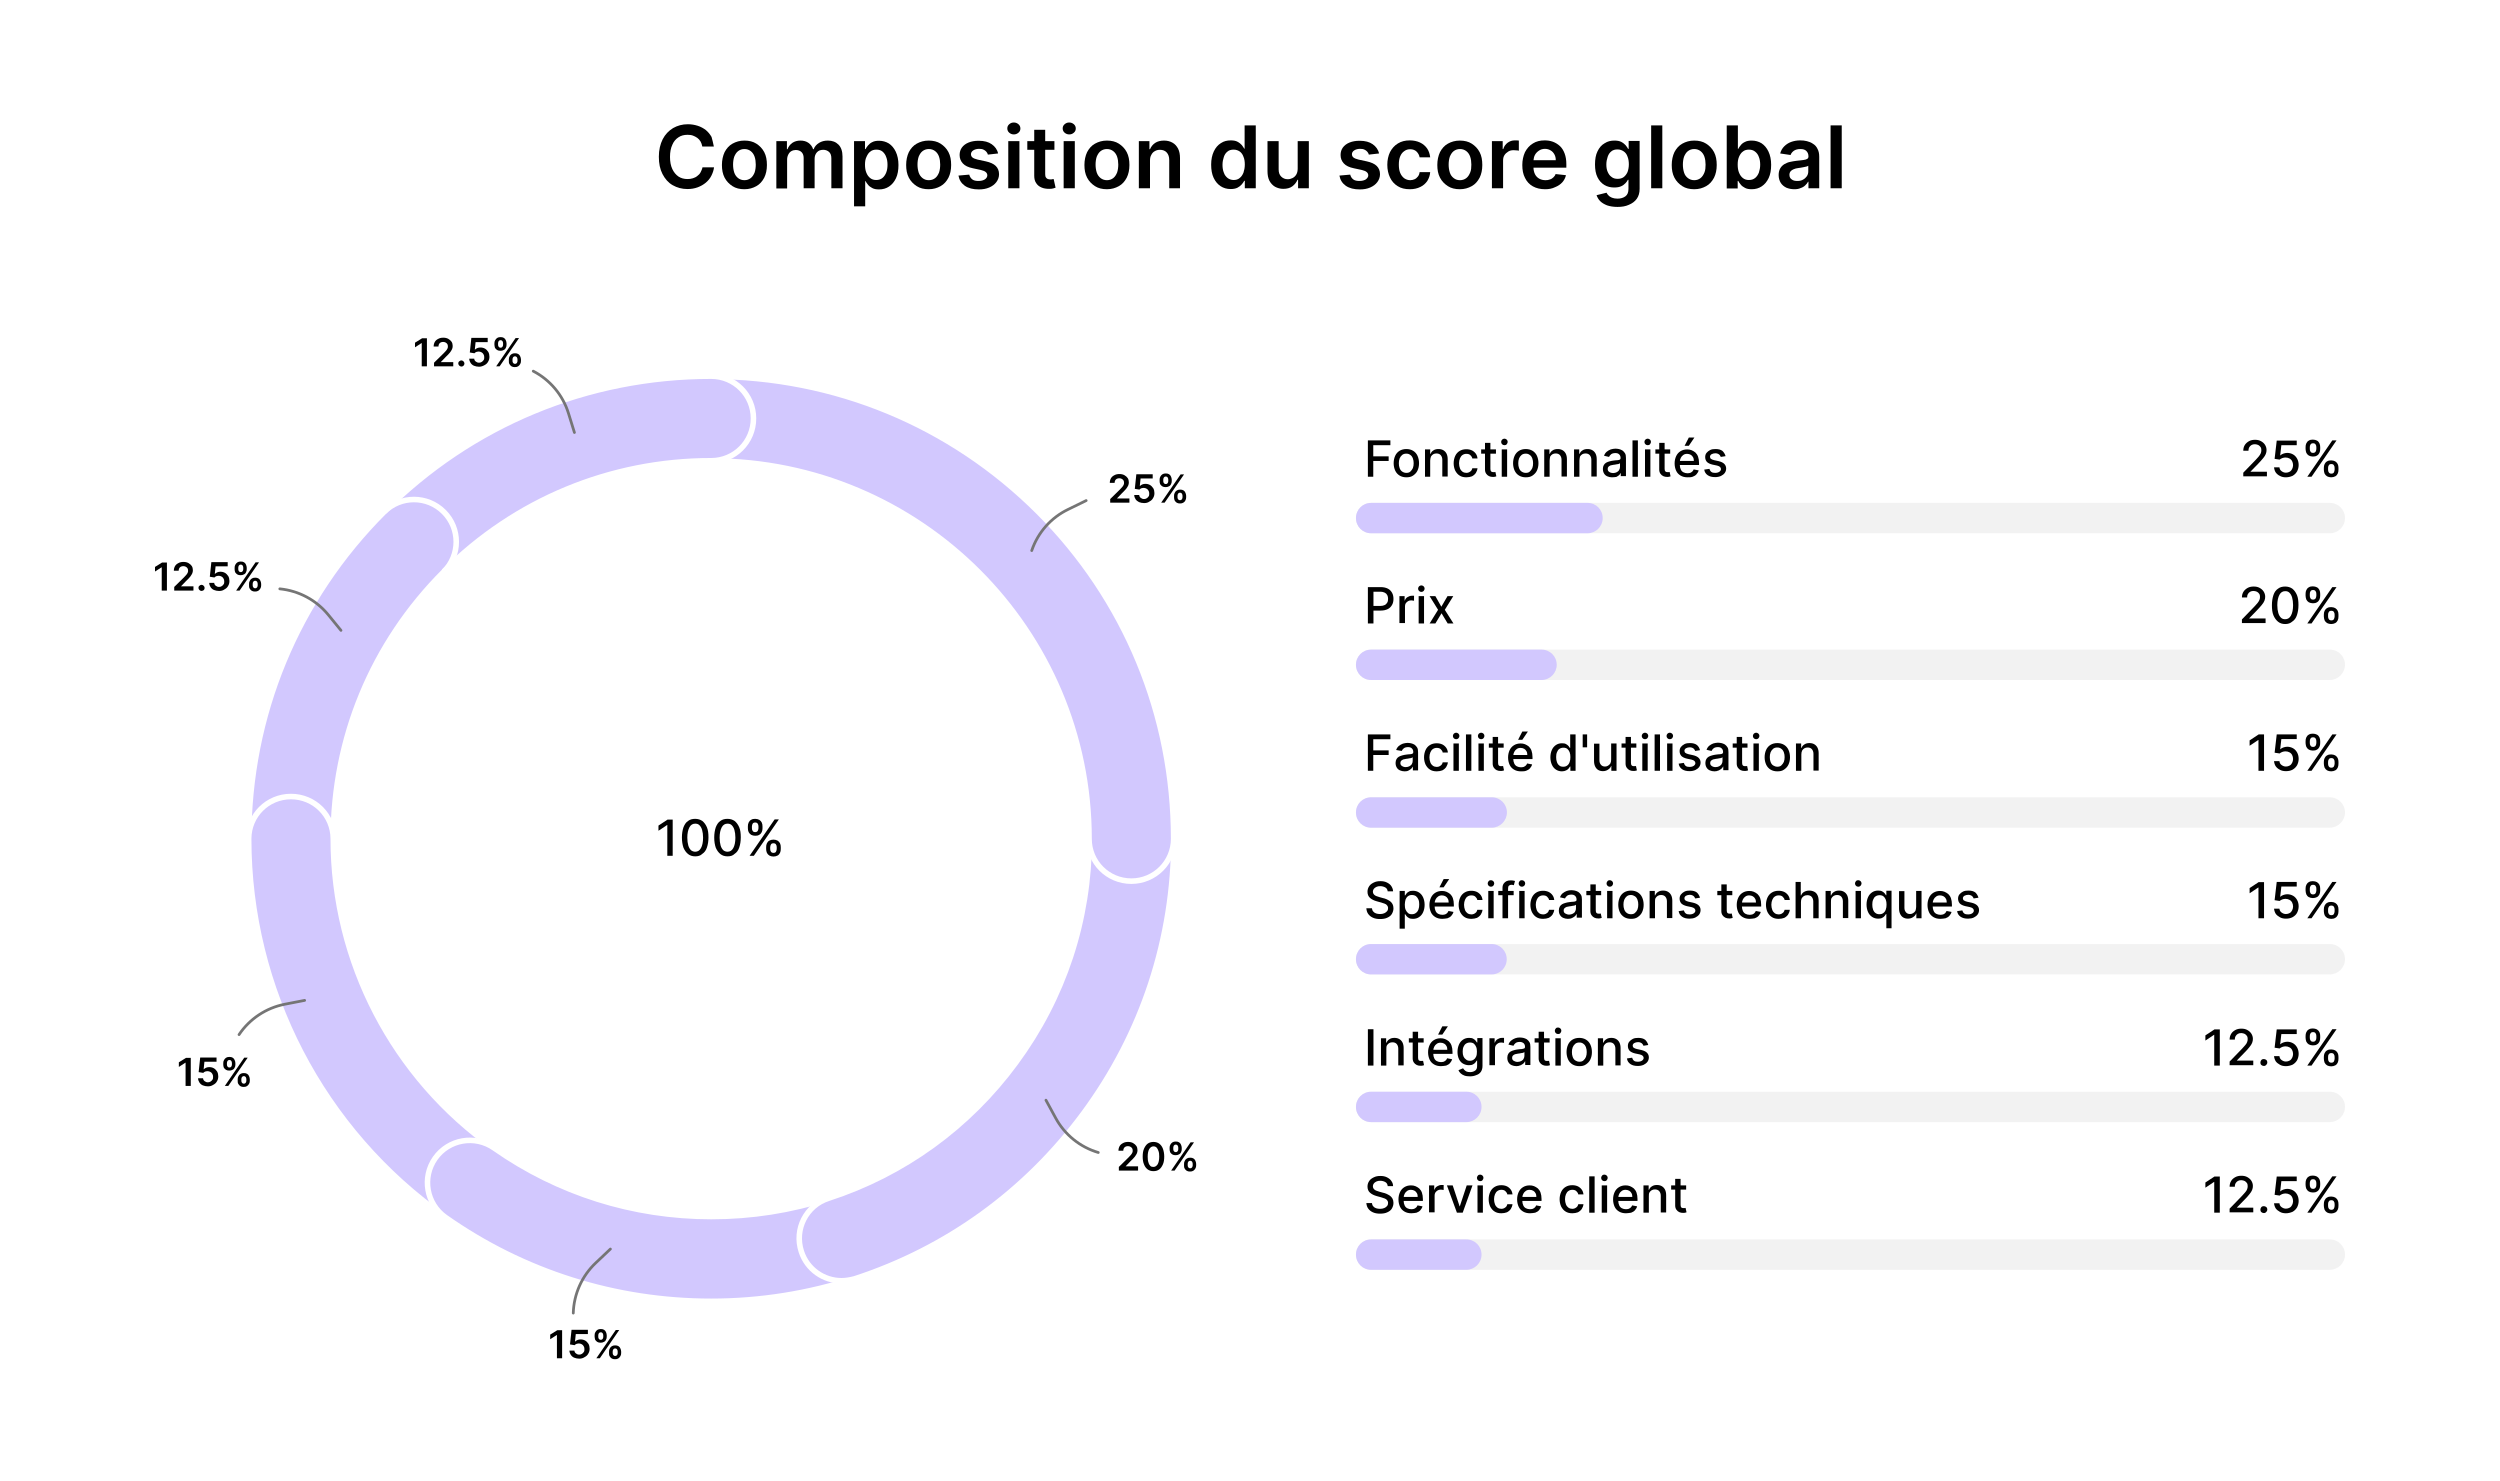 <?xml version="1.0" encoding="utf-8"?>
<!-- Generator: Adobe Illustrator 28.1.0, SVG Export Plug-In . SVG Version: 6.00 Build 0)  -->
<svg version="1.1" id="Layer_1" xmlns="http://www.w3.org/2000/svg" xmlns:xlink="http://www.w3.org/1999/xlink" x="0px" y="0px"
	 viewBox="0 0 1300 770.3" style="enable-background:new 0 0 1300 770.3;" xml:space="preserve">
<style type="text/css">
	.st0{fill:#FFFFFF;}
	.st1{opacity:0.3;fill:#D3D3D3;}
	.st2{fill:#D2C8FE;}
	.st3{fill:none;stroke:#D2C8FE;stroke-width:44;stroke-linecap:round;stroke-miterlimit:10;}
	.st4{fill:none;stroke:#FFFFFF;stroke-width:2.889;stroke-miterlimit:10;}
	.st5{fill:none;stroke:#757575;stroke-width:1.444;stroke-linecap:round;stroke-miterlimit:10;}
</style>
<rect class="st0" width="1300" height="770.3"/>
<g>
	<g>
		<g>
			<path d="M371.2,76.2h-6c-0.2-1-0.5-1.9-0.9-2.6c-0.5-0.8-1-1.4-1.7-1.9s-1.5-0.9-2.3-1.2s-1.8-0.4-2.8-0.4
				c-1.8,0-3.4,0.4-4.7,1.3c-1.4,0.9-2.5,2.2-3.2,3.9c-0.8,1.7-1.2,3.8-1.2,6.3c0,2.5,0.4,4.6,1.2,6.3c0.8,1.7,1.9,3,3.2,3.9
				c1.4,0.9,2.9,1.3,4.7,1.3c1,0,1.9-0.1,2.8-0.4c0.9-0.3,1.6-0.6,2.3-1.2c0.7-0.5,1.3-1.1,1.7-1.9s0.8-1.6,1-2.6l6,0
				c-0.2,1.6-0.7,3-1.4,4.4c-0.7,1.4-1.7,2.6-2.9,3.6c-1.2,1-2.6,1.8-4.2,2.4c-1.6,0.6-3.4,0.9-5.3,0.9c-2.9,0-5.4-0.7-7.7-2
				c-2.3-1.3-4-3.3-5.3-5.8c-1.3-2.5-1.9-5.5-1.9-9c0-3.5,0.7-6.5,2-9.1c1.3-2.5,3.1-4.4,5.4-5.8c2.3-1.3,4.8-2,7.7-2
				c1.8,0,3.5,0.3,5.1,0.8c1.6,0.5,3,1.3,4.2,2.2c1.2,1,2.2,2.2,3,3.6C370.4,72.8,370.9,74.4,371.2,76.2z"/>
			<path d="M387.1,98.4c-2.4,0-4.5-0.5-6.2-1.6s-3.1-2.5-4.1-4.4c-1-1.9-1.4-4.1-1.4-6.6s0.5-4.8,1.4-6.7c1-1.9,2.3-3.4,4.1-4.4
				s3.8-1.6,6.2-1.6c2.4,0,4.5,0.5,6.2,1.6s3.1,2.5,4.1,4.4c1,1.9,1.4,4.1,1.4,6.7s-0.5,4.8-1.4,6.6c-1,1.9-2.3,3.4-4.1,4.4
				S389.5,98.4,387.1,98.4z M387.1,93.7c1.3,0,2.4-0.4,3.3-1.1s1.5-1.7,2-2.9c0.4-1.2,0.6-2.6,0.6-4.1c0-1.5-0.2-2.9-0.6-4.1
				c-0.4-1.2-1.1-2.2-2-2.9s-2-1.1-3.3-1.1c-1.3,0-2.4,0.4-3.3,1.1s-1.5,1.7-2,2.9c-0.4,1.2-0.6,2.6-0.6,4.1c0,1.5,0.2,2.8,0.6,4.1
				c0.4,1.2,1.1,2.2,2,2.9S385.8,93.7,387.1,93.7z"/>
			<path d="M403.7,97.9V73.4h5.5v4.2h0.3c0.5-1.4,1.4-2.5,2.5-3.3c1.2-0.8,2.6-1.2,4.2-1.2c1.7,0,3.1,0.4,4.2,1.2
				c1.1,0.8,2,1.9,2.4,3.3h0.3c0.5-1.4,1.5-2.5,2.8-3.3s2.8-1.2,4.6-1.2c2.3,0,4.1,0.7,5.5,2.1c1.4,1.4,2.1,3.5,2.1,6.2v16.5h-5.8
				V82.3c0-1.5-0.4-2.6-1.2-3.3s-1.8-1.1-3-1.1c-1.4,0-2.5,0.4-3.3,1.3c-0.8,0.9-1.2,2-1.2,3.4v15.3h-5.7V82.1c0-1.3-0.4-2.3-1.1-3
				s-1.8-1.1-3-1.1c-0.8,0-1.6,0.2-2.3,0.6s-1.2,1-1.6,1.8s-0.6,1.6-0.6,2.7v14.9H403.7z"/>
			<path d="M444.1,107.1V73.4h5.7v4.1h0.3c0.3-0.6,0.7-1.2,1.3-1.9s1.3-1.3,2.2-1.7c0.9-0.5,2.1-0.7,3.5-0.7c1.9,0,3.6,0.5,5.1,1.4
				c1.5,1,2.7,2.4,3.6,4.3c0.9,1.9,1.4,4.2,1.4,6.9c0,2.7-0.4,5-1.3,6.9c-0.9,1.9-2.1,3.3-3.6,4.3s-3.2,1.5-5.2,1.5
				c-1.4,0-2.6-0.2-3.5-0.7c-0.9-0.5-1.7-1-2.2-1.7c-0.6-0.7-1-1.3-1.3-1.9h-0.2v13.1H444.1z M449.8,85.6c0,1.6,0.2,3,0.7,4.2
				c0.5,1.2,1.1,2.1,2,2.8c0.9,0.7,1.9,1,3.1,1c1.3,0,2.3-0.3,3.2-1c0.9-0.7,1.5-1.6,2-2.8s0.7-2.6,0.7-4.1c0-1.5-0.2-2.9-0.7-4.1
				c-0.4-1.2-1.1-2.1-1.9-2.8c-0.9-0.7-1.9-1-3.2-1c-1.2,0-2.3,0.3-3.1,1c-0.9,0.6-1.5,1.6-2,2.7C450,82.7,449.8,84,449.8,85.6z"/>
			<path d="M482.9,98.4c-2.4,0-4.5-0.5-6.2-1.6s-3.1-2.5-4.1-4.4c-1-1.9-1.4-4.1-1.4-6.6s0.5-4.8,1.4-6.7c1-1.9,2.3-3.4,4.1-4.4
				s3.8-1.6,6.2-1.6c2.4,0,4.5,0.5,6.2,1.6s3.1,2.5,4.1,4.4c1,1.9,1.4,4.1,1.4,6.7s-0.5,4.8-1.4,6.6c-1,1.9-2.3,3.4-4.1,4.4
				S485.3,98.4,482.9,98.4z M483,93.7c1.3,0,2.4-0.4,3.3-1.1s1.5-1.7,2-2.9c0.4-1.2,0.6-2.6,0.6-4.1c0-1.5-0.2-2.9-0.6-4.1
				c-0.4-1.2-1.1-2.2-2-2.9s-2-1.1-3.3-1.1c-1.3,0-2.4,0.4-3.3,1.1s-1.5,1.7-2,2.9c-0.4,1.2-0.6,2.6-0.6,4.1c0,1.5,0.2,2.8,0.6,4.1
				c0.4,1.2,1.1,2.2,2,2.9S481.6,93.7,483,93.7z"/>
			<path d="M519,79.8l-5.3,0.6c-0.1-0.5-0.4-1-0.8-1.5s-0.9-0.8-1.5-1.1c-0.6-0.3-1.4-0.4-2.3-0.4c-1.2,0-2.2,0.3-3,0.8
				c-0.8,0.5-1.2,1.2-1.2,2c0,0.7,0.3,1.3,0.8,1.7c0.5,0.4,1.4,0.8,2.7,1.1l4.2,0.9c2.3,0.5,4.1,1.3,5.2,2.4
				c1.1,1.1,1.7,2.5,1.7,4.3c0,1.5-0.5,2.9-1.4,4.1c-0.9,1.2-2.1,2.1-3.7,2.8c-1.6,0.7-3.4,1-5.4,1c-3,0-5.4-0.6-7.3-1.9
				c-1.8-1.3-2.9-3-3.3-5.3l5.6-0.5c0.3,1.1,0.8,1.9,1.6,2.5s1.9,0.8,3.2,0.8c1.4,0,2.5-0.3,3.3-0.8s1.3-1.3,1.3-2.1
				c0-0.7-0.3-1.3-0.8-1.7c-0.5-0.5-1.4-0.8-2.5-1.1l-4.2-0.9c-2.4-0.5-4.1-1.3-5.2-2.5c-1.1-1.2-1.7-2.6-1.7-4.4
				c0-1.5,0.4-2.8,1.2-3.9s2-2,3.5-2.6c1.5-0.6,3.2-0.9,5.2-0.9c2.9,0,5.1,0.6,6.8,1.8S518.6,77.8,519,79.8z"/>
			<path d="M527.2,69.9c-0.9,0-1.7-0.3-2.4-0.9c-0.7-0.6-1-1.4-1-2.2c0-0.9,0.3-1.6,1-2.2c0.7-0.6,1.4-0.9,2.4-0.9
				c0.9,0,1.7,0.3,2.4,0.9c0.7,0.6,1,1.4,1,2.2c0,0.9-0.3,1.6-1,2.2C528.9,69.6,528.1,69.9,527.2,69.9z M524.3,97.9V73.4h5.8v24.5
				H524.3z"/>
			<path d="M548.3,73.4v4.5h-14.1v-4.5H548.3z M537.7,67.5h5.8v23c0,0.8,0.1,1.4,0.4,1.8s0.6,0.7,1,0.8c0.4,0.1,0.8,0.2,1.3,0.2
				c0.4,0,0.7,0,1-0.1c0.3-0.1,0.5-0.1,0.7-0.1l1,4.5c-0.3,0.1-0.7,0.2-1.3,0.4s-1.3,0.2-2.1,0.2c-1.4,0-2.8-0.2-3.9-0.7
				c-1.2-0.5-2.1-1.2-2.8-2.3c-0.7-1-1-2.3-1-3.8V67.5z"/>
			<path d="M556,69.9c-0.9,0-1.7-0.3-2.4-0.9c-0.7-0.6-1-1.4-1-2.2c0-0.9,0.3-1.6,1-2.2c0.7-0.6,1.4-0.9,2.4-0.9
				c0.9,0,1.7,0.3,2.4,0.9c0.7,0.6,1,1.4,1,2.2c0,0.9-0.3,1.6-1,2.2C557.7,69.6,557,69.9,556,69.9z M553.1,97.9V73.4h5.8v24.5H553.1
				z"/>
			<path d="M575.6,98.4c-2.4,0-4.5-0.5-6.2-1.6s-3.1-2.5-4.1-4.4c-1-1.9-1.4-4.1-1.4-6.6s0.5-4.8,1.4-6.7c1-1.9,2.3-3.4,4.1-4.4
				s3.8-1.6,6.2-1.6c2.4,0,4.5,0.5,6.2,1.6s3.1,2.5,4.1,4.4c1,1.9,1.4,4.1,1.4,6.7s-0.5,4.8-1.4,6.6c-1,1.9-2.3,3.4-4.1,4.4
				S578,98.4,575.6,98.4z M575.6,93.7c1.3,0,2.4-0.4,3.3-1.1s1.5-1.7,2-2.9c0.4-1.2,0.6-2.6,0.6-4.1c0-1.5-0.2-2.9-0.6-4.1
				c-0.4-1.2-1.1-2.2-2-2.9s-2-1.1-3.3-1.1c-1.3,0-2.4,0.4-3.3,1.1s-1.5,1.7-2,2.9c-0.4,1.2-0.6,2.6-0.6,4.1c0,1.5,0.2,2.8,0.6,4.1
				c0.4,1.2,1.1,2.2,2,2.9S574.3,93.7,575.6,93.7z"/>
			<path d="M598,83.5v14.4h-5.8V73.4h5.5v4.2h0.3c0.6-1.4,1.5-2.5,2.7-3.3s2.8-1.2,4.6-1.2c1.7,0,3.2,0.4,4.4,1.1
				c1.3,0.7,2.2,1.8,2.9,3.1c0.7,1.4,1,3,1,5v15.6H608V83.2c0-1.6-0.4-2.9-1.3-3.9c-0.8-0.9-2-1.4-3.5-1.4c-1,0-1.9,0.2-2.7,0.7
				c-0.8,0.4-1.4,1.1-1.8,1.9C598.2,81.3,598,82.3,598,83.5z"/>
			<path d="M639.9,98.3c-1.9,0-3.7-0.5-5.2-1.5s-2.7-2.4-3.6-4.3c-0.9-1.9-1.3-4.2-1.3-6.9c0-2.7,0.5-5,1.4-6.9
				c0.9-1.9,2.1-3.3,3.7-4.3c1.5-1,3.2-1.4,5.1-1.4c1.4,0,2.6,0.2,3.5,0.7c0.9,0.5,1.7,1.1,2.2,1.7c0.5,0.7,1,1.3,1.3,1.9h0.2V65.2
				h5.8v32.7h-5.7V94H647c-0.3,0.6-0.7,1.2-1.3,1.9c-0.6,0.7-1.3,1.2-2.2,1.7C642.5,98.1,641.3,98.3,639.9,98.3z M641.5,93.6
				c1.2,0,2.3-0.3,3.1-1c0.9-0.7,1.5-1.6,2-2.8c0.4-1.2,0.7-2.6,0.7-4.2c0-1.6-0.2-3-0.7-4.1c-0.4-1.2-1.1-2.1-1.9-2.7
				c-0.9-0.6-1.9-1-3.2-1c-1.3,0-2.4,0.3-3.2,1c-0.9,0.7-1.5,1.6-1.9,2.8c-0.4,1.2-0.7,2.5-0.7,4.1c0,1.5,0.2,2.9,0.7,4.1
				c0.4,1.2,1.1,2.1,2,2.8C639.2,93.2,640.3,93.6,641.5,93.6z"/>
			<path d="M674.8,87.6V73.4h5.8v24.5H675v-4.4h-0.3c-0.6,1.4-1.5,2.5-2.7,3.4s-2.8,1.3-4.7,1.3c-1.6,0-3-0.4-4.3-1.1
				c-1.2-0.7-2.2-1.8-2.9-3.1c-0.7-1.4-1-3-1-5V73.4h5.8v14.7c0,1.6,0.4,2.8,1.3,3.7c0.9,0.9,2,1.4,3.4,1.4c0.9,0,1.7-0.2,2.5-0.6
				s1.5-1,2-1.9S674.8,88.8,674.8,87.6z"/>
			<path d="M717.1,79.8l-5.3,0.6c-0.1-0.5-0.4-1-0.8-1.5c-0.4-0.5-0.9-0.8-1.5-1.1c-0.6-0.3-1.4-0.4-2.3-0.4c-1.2,0-2.2,0.3-3,0.8
				c-0.8,0.5-1.2,1.2-1.2,2c0,0.7,0.3,1.3,0.8,1.7s1.4,0.8,2.7,1.1l4.2,0.9c2.3,0.5,4.1,1.3,5.2,2.4c1.1,1.1,1.7,2.5,1.7,4.3
				c0,1.5-0.5,2.9-1.4,4.1c-0.9,1.2-2.1,2.1-3.7,2.8c-1.6,0.7-3.4,1-5.4,1c-3,0-5.4-0.6-7.3-1.9c-1.8-1.3-2.9-3-3.3-5.3l5.6-0.5
				c0.3,1.1,0.8,1.9,1.6,2.5s1.9,0.8,3.2,0.8c1.4,0,2.5-0.3,3.3-0.8c0.8-0.6,1.3-1.3,1.3-2.1c0-0.7-0.3-1.3-0.8-1.7
				c-0.5-0.5-1.4-0.8-2.5-1.1l-4.2-0.9c-2.4-0.5-4.1-1.3-5.2-2.5c-1.1-1.2-1.7-2.6-1.7-4.4c0-1.5,0.4-2.8,1.2-3.9
				c0.8-1.1,2-2,3.5-2.6c1.5-0.6,3.2-0.9,5.2-0.9c2.9,0,5.1,0.6,6.8,1.8S716.7,77.8,717.1,79.8z"/>
			<path d="M733.1,98.4c-2.5,0-4.6-0.5-6.3-1.6c-1.8-1.1-3.1-2.6-4-4.5c-0.9-1.9-1.4-4.1-1.4-6.6c0-2.5,0.5-4.7,1.4-6.6
				c1-1.9,2.3-3.4,4.1-4.5c1.8-1.1,3.8-1.6,6.2-1.6c2,0,3.8,0.4,5.3,1.1c1.5,0.7,2.8,1.8,3.7,3.1c0.9,1.3,1.4,2.9,1.6,4.6h-5.5
				c-0.2-1.2-0.8-2.2-1.6-3c-0.8-0.8-2-1.2-3.3-1.2c-1.2,0-2.2,0.3-3.1,1c-0.9,0.6-1.6,1.5-2.1,2.7s-0.7,2.6-0.7,4.3
				c0,1.7,0.2,3.1,0.7,4.3c0.5,1.2,1.2,2.1,2.1,2.8c0.9,0.6,1.9,1,3.1,1c0.9,0,1.6-0.2,2.3-0.5c0.7-0.3,1.2-0.8,1.7-1.4
				s0.8-1.4,0.9-2.3h5.5c-0.1,1.7-0.7,3.3-1.5,4.6c-0.9,1.3-2.1,2.4-3.6,3.1C737,98,735.2,98.4,733.1,98.4z"/>
			<path d="M759.1,98.4c-2.4,0-4.5-0.5-6.2-1.6s-3.1-2.5-4.1-4.4c-1-1.9-1.4-4.1-1.4-6.6s0.5-4.8,1.4-6.7c1-1.9,2.3-3.4,4.1-4.4
				s3.8-1.6,6.2-1.6c2.4,0,4.5,0.5,6.2,1.6s3.1,2.5,4.1,4.4c1,1.9,1.4,4.1,1.4,6.7s-0.5,4.8-1.4,6.6c-1,1.9-2.3,3.4-4.1,4.4
				S761.5,98.4,759.1,98.4z M759.2,93.7c1.3,0,2.4-0.4,3.3-1.1c0.9-0.7,1.5-1.7,2-2.9s0.6-2.6,0.6-4.1c0-1.5-0.2-2.9-0.6-4.1
				c-0.4-1.2-1.1-2.2-2-2.9c-0.9-0.7-2-1.1-3.3-1.1c-1.3,0-2.4,0.4-3.3,1.1s-1.5,1.7-2,2.9c-0.4,1.2-0.6,2.6-0.6,4.1
				c0,1.5,0.2,2.8,0.6,4.1s1.1,2.2,2,2.9S757.8,93.7,759.2,93.7z"/>
			<path d="M775.8,97.9V73.4h5.6v4.1h0.3c0.4-1.4,1.2-2.5,2.3-3.3c1.1-0.8,2.3-1.2,3.7-1.2c0.3,0,0.7,0,1.1,0c0.4,0,0.7,0.1,1,0.1
				v5.3c-0.2-0.1-0.6-0.2-1.2-0.2s-1-0.1-1.5-0.1c-1.1,0-2,0.2-2.8,0.7c-0.8,0.5-1.5,1.1-2,1.9c-0.5,0.8-0.7,1.7-0.7,2.8v14.4H775.8
				z"/>
			<path d="M803.5,98.4c-2.5,0-4.6-0.5-6.4-1.5c-1.8-1-3.2-2.5-4.1-4.4c-1-1.9-1.4-4.1-1.4-6.7c0-2.5,0.5-4.7,1.4-6.7
				c1-1.9,2.3-3.4,4.1-4.5c1.7-1.1,3.8-1.6,6.1-1.6c1.5,0,2.9,0.2,4.3,0.7c1.3,0.5,2.5,1.2,3.6,2.2s1.9,2.3,2.5,3.9
				c0.6,1.6,0.9,3.4,0.9,5.6v1.8h-20.1v-3.9h14.6c0-1.1-0.2-2.1-0.7-3c-0.5-0.9-1.1-1.6-2-2.1c-0.8-0.5-1.8-0.8-2.9-0.8
				c-1.2,0-2.2,0.3-3.1,0.9c-0.9,0.6-1.6,1.3-2.1,2.2c-0.5,0.9-0.7,1.9-0.8,3v3.4c0,1.4,0.3,2.7,0.8,3.7c0.5,1,1.3,1.8,2.2,2.3
				c0.9,0.5,2,0.8,3.3,0.8c0.8,0,1.6-0.1,2.3-0.4c0.7-0.2,1.3-0.6,1.8-1.1s0.9-1,1.1-1.7l5.4,0.6c-0.3,1.4-1,2.7-1.9,3.7
				c-1,1.1-2.2,1.9-3.7,2.5C807.1,98.1,805.4,98.4,803.5,98.4z"/>
			<path d="M841.1,107.6c-2.1,0-3.9-0.3-5.4-0.8c-1.5-0.6-2.7-1.3-3.6-2.2c-0.9-0.9-1.5-2-1.9-3.1l5.2-1.3c0.2,0.5,0.6,1,1,1.4
				c0.4,0.5,1.1,0.9,1.8,1.2c0.8,0.3,1.7,0.5,2.9,0.5c1.6,0,3-0.4,4.1-1.2c1.1-0.8,1.6-2.1,1.6-3.9v-4.7h-0.3
				c-0.3,0.6-0.7,1.2-1.3,1.8c-0.6,0.6-1.3,1.2-2.3,1.6c-0.9,0.4-2.1,0.6-3.5,0.6c-1.9,0-3.6-0.4-5.1-1.3c-1.5-0.9-2.7-2.2-3.6-4
				c-0.9-1.8-1.3-4-1.3-6.7c0-2.7,0.4-5,1.3-6.8c0.9-1.9,2.1-3.3,3.7-4.2c1.5-1,3.2-1.4,5.1-1.4c1.4,0,2.6,0.2,3.6,0.7
				c0.9,0.5,1.7,1.1,2.2,1.7s1,1.3,1.3,1.9h0.3v-4.1h5.7v24.9c0,2.1-0.5,3.8-1.5,5.2c-1,1.4-2.4,2.4-4.1,3.1
				C845.3,107.3,843.3,107.6,841.1,107.6z M841.2,93c1.2,0,2.3-0.3,3.1-0.9s1.5-1.5,2-2.6c0.4-1.1,0.7-2.5,0.7-4
				c0-1.5-0.2-2.9-0.7-4.1c-0.4-1.2-1.1-2.1-2-2.7c-0.9-0.6-1.9-1-3.2-1c-1.3,0-2.4,0.3-3.2,1c-0.9,0.7-1.5,1.6-1.9,2.8
				c-0.4,1.2-0.7,2.5-0.7,4c0,1.5,0.2,2.8,0.7,3.9s1.1,2,2,2.6C838.8,92.7,839.9,93,841.2,93z"/>
			<path d="M864.4,65.2v32.7h-5.8V65.2H864.4z"/>
			<path d="M881,98.4c-2.4,0-4.5-0.5-6.2-1.6s-3.1-2.5-4.1-4.4c-1-1.9-1.4-4.1-1.4-6.6s0.5-4.8,1.4-6.7c1-1.9,2.3-3.4,4.1-4.4
				s3.8-1.6,6.2-1.6c2.4,0,4.5,0.5,6.2,1.6s3.1,2.5,4.1,4.4c1,1.9,1.4,4.1,1.4,6.7s-0.5,4.8-1.4,6.6c-1,1.9-2.3,3.4-4.1,4.4
				S883.4,98.4,881,98.4z M881,93.7c1.3,0,2.4-0.4,3.3-1.1c0.9-0.7,1.5-1.7,2-2.9s0.6-2.6,0.6-4.1c0-1.5-0.2-2.9-0.6-4.1
				c-0.4-1.2-1.1-2.2-2-2.9c-0.9-0.7-2-1.1-3.3-1.1c-1.3,0-2.4,0.4-3.3,1.1s-1.5,1.7-2,2.9c-0.4,1.2-0.6,2.6-0.6,4.1
				c0,1.5,0.2,2.8,0.6,4.1s1.1,2.2,2,2.9S879.7,93.7,881,93.7z"/>
			<path d="M897.9,97.9V65.2h5.8v12.2h0.2c0.3-0.6,0.7-1.2,1.3-1.9c0.5-0.7,1.3-1.3,2.2-1.7c0.9-0.5,2.1-0.7,3.5-0.7
				c1.9,0,3.6,0.5,5.1,1.4c1.5,1,2.7,2.4,3.6,4.3c0.9,1.9,1.4,4.2,1.4,6.9c0,2.7-0.4,5-1.3,6.9c-0.9,1.9-2.1,3.3-3.6,4.3
				s-3.2,1.5-5.2,1.5c-1.4,0-2.6-0.2-3.5-0.7c-0.9-0.5-1.7-1-2.2-1.7c-0.6-0.7-1-1.3-1.3-1.9h-0.3v3.9H897.9z M903.6,85.6
				c0,1.6,0.2,3,0.7,4.2c0.5,1.2,1.1,2.1,2,2.8c0.9,0.7,1.9,1,3.1,1c1.3,0,2.3-0.3,3.2-1c0.9-0.7,1.5-1.6,2-2.8
				c0.4-1.2,0.7-2.6,0.7-4.1c0-1.5-0.2-2.9-0.7-4.1c-0.4-1.2-1.1-2.1-2-2.8c-0.9-0.7-1.9-1-3.2-1c-1.2,0-2.3,0.3-3.1,1
				c-0.9,0.6-1.5,1.6-2,2.7C903.8,82.7,903.6,84,903.6,85.6z"/>
			<path d="M933.1,98.4c-1.6,0-3-0.3-4.2-0.8c-1.2-0.6-2.2-1.4-2.9-2.5c-0.7-1.1-1.1-2.5-1.1-4.1c0-1.4,0.3-2.5,0.8-3.4
				c0.5-0.9,1.2-1.6,2.1-2.2c0.9-0.5,1.9-1,3-1.2s2.3-0.5,3.5-0.6c1.4-0.1,2.6-0.3,3.5-0.4c0.9-0.1,1.5-0.3,2-0.6
				c0.4-0.3,0.6-0.7,0.6-1.2v-0.1c0-1.2-0.4-2.1-1.1-2.8s-1.7-1-3.1-1c-1.4,0-2.5,0.3-3.4,0.9c-0.8,0.6-1.4,1.3-1.7,2.2l-5.4-0.8
				c0.4-1.5,1.1-2.7,2.1-3.7c1-1,2.2-1.8,3.6-2.3s3-0.8,4.7-0.8c1.2,0,2.4,0.1,3.5,0.4c1.2,0.3,2.2,0.7,3.2,1.4
				c1,0.6,1.8,1.5,2.3,2.6c0.6,1.1,0.9,2.4,0.9,4.1v16.4h-5.6v-3.4h-0.2c-0.4,0.7-0.8,1.3-1.5,1.9c-0.6,0.6-1.4,1.1-2.4,1.4
				C935.5,98.2,934.4,98.4,933.1,98.4z M934.6,94.1c1.2,0,2.2-0.2,3-0.7c0.9-0.5,1.5-1.1,2-1.8c0.5-0.8,0.7-1.6,0.7-2.5v-2.9
				c-0.2,0.1-0.5,0.3-0.9,0.4c-0.4,0.1-0.9,0.2-1.4,0.3c-0.5,0.1-1.1,0.2-1.6,0.3c-0.5,0.1-1,0.1-1.4,0.2c-0.9,0.1-1.6,0.3-2.3,0.6
				c-0.7,0.3-1.2,0.6-1.6,1.1c-0.4,0.5-0.6,1.1-0.6,1.8c0,1.1,0.4,1.9,1.2,2.4C932.4,93.9,933.4,94.1,934.6,94.1z"/>
			<path d="M957.7,65.2v32.7h-5.8V65.2H957.7z"/>
		</g>
	</g>
	<g>
		<g>
			<g>
				<g>
					<path d="M721.6,616.7c-0.1-0.9-0.5-1.6-1.2-2s-1.6-0.7-2.7-0.7c-0.8,0-1.4,0.1-2,0.4s-1,0.6-1.3,1c-0.3,0.4-0.5,0.9-0.5,1.4
						c0,0.5,0.1,0.8,0.3,1.2c0.2,0.3,0.5,0.6,0.8,0.8c0.3,0.2,0.7,0.4,1.1,0.5c0.4,0.1,0.8,0.3,1.2,0.4l1.8,0.5
						c0.6,0.1,1.2,0.3,1.9,0.6c0.6,0.3,1.2,0.6,1.8,1c0.5,0.4,1,0.9,1.3,1.5c0.3,0.6,0.5,1.3,0.5,2.2c0,1.1-0.3,2-0.8,2.9
						s-1.3,1.5-2.4,2c-1,0.5-2.3,0.7-3.8,0.7c-1.4,0-2.6-0.2-3.7-0.7s-1.8-1.1-2.4-1.9c-0.6-0.8-0.9-1.8-1-2.9h2.9
						c0.1,0.7,0.3,1.3,0.7,1.7c0.4,0.5,0.9,0.8,1.5,1c0.6,0.2,1.3,0.3,2,0.3c0.8,0,1.5-0.1,2.2-0.4s1.1-0.6,1.5-1.1
						c0.4-0.5,0.5-1,0.5-1.6c0-0.6-0.2-1-0.5-1.4c-0.3-0.4-0.7-0.7-1.3-0.9c-0.5-0.2-1.1-0.4-1.8-0.6l-2.2-0.6
						c-1.5-0.4-2.7-1-3.6-1.8c-0.9-0.8-1.3-1.9-1.3-3.2c0-1.1,0.3-2,0.9-2.9s1.4-1.4,2.4-1.9c1-0.5,2.1-0.7,3.4-0.7
						c1.3,0,2.4,0.2,3.4,0.7s1.8,1.1,2.3,1.9c0.6,0.8,0.9,1.7,0.9,2.7H721.6z"/>
					<path d="M733.9,630.9c-1.4,0-2.6-0.3-3.6-0.9c-1-0.6-1.8-1.4-2.3-2.5c-0.5-1.1-0.8-2.4-0.8-3.8c0-1.5,0.3-2.7,0.8-3.8
						c0.5-1.1,1.3-2,2.3-2.6c1-0.6,2.1-0.9,3.4-0.9c0.8,0,1.6,0.1,2.3,0.4s1.4,0.7,2,1.2c0.6,0.6,1.1,1.3,1.4,2.2
						c0.3,0.9,0.5,2,0.5,3.3v1h-11.3v-2.1h8.6c0-0.7-0.1-1.4-0.4-1.9c-0.3-0.6-0.7-1-1.2-1.3s-1.2-0.5-1.9-0.5c-0.8,0-1.5,0.2-2,0.6
						c-0.6,0.4-1,0.9-1.3,1.5s-0.5,1.3-0.5,2v1.6c0,0.9,0.2,1.8,0.5,2.4c0.3,0.7,0.8,1.2,1.4,1.5c0.6,0.3,1.3,0.5,2.1,0.5
						c0.5,0,1-0.1,1.4-0.2c0.4-0.2,0.8-0.4,1.1-0.7c0.3-0.3,0.6-0.7,0.7-1.1l2.6,0.5c-0.2,0.8-0.6,1.4-1.1,2c-0.5,0.6-1.2,1-2,1.3
						C735.9,630.7,735,630.9,733.9,630.9z"/>
					<path d="M743.1,630.6v-14.2h2.7v2.3h0.1c0.3-0.8,0.7-1.4,1.4-1.8c0.7-0.4,1.4-0.7,2.2-0.7c0.2,0,0.4,0,0.6,0c0.2,0,0.4,0,0.6,0
						v2.6c-0.1,0-0.3-0.1-0.6-0.1s-0.6-0.1-0.8-0.1c-0.7,0-1.2,0.1-1.7,0.4c-0.5,0.3-0.9,0.7-1.2,1.1c-0.3,0.5-0.4,1-0.4,1.6v8.7
						H743.1z"/>
					<path d="M765.7,616.4l-5.1,14.2h-3l-5.2-14.2h3l3.6,10.9h0.1l3.6-10.9H765.7z"/>
					<path d="M769.7,614.2c-0.5,0-0.9-0.2-1.2-0.5s-0.5-0.7-0.5-1.2c0-0.5,0.2-0.8,0.5-1.2s0.8-0.5,1.2-0.5s0.9,0.2,1.2,0.5
						s0.5,0.7,0.5,1.2c0,0.4-0.2,0.8-0.5,1.2S770.1,614.2,769.7,614.2z M768.3,630.6v-14.2h2.8v14.2H768.3z"/>
					<path d="M780.7,630.9c-1.4,0-2.6-0.3-3.5-0.9c-1-0.6-1.7-1.5-2.3-2.6c-0.5-1.1-0.8-2.4-0.8-3.8c0-1.4,0.3-2.7,0.8-3.8
						c0.5-1.1,1.3-2,2.3-2.6c1-0.6,2.1-0.9,3.5-0.9c1.1,0,2,0.2,2.9,0.6c0.8,0.4,1.5,1,2,1.7s0.8,1.5,0.9,2.5h-2.7
						c-0.1-0.7-0.5-1.2-1-1.7c-0.5-0.5-1.2-0.7-2.1-0.7c-0.8,0-1.4,0.2-2,0.6c-0.6,0.4-1,1-1.3,1.7c-0.3,0.7-0.5,1.6-0.5,2.6
						c0,1,0.2,1.9,0.5,2.7c0.3,0.8,0.8,1.3,1.3,1.7c0.6,0.4,1.3,0.6,2,0.6c0.5,0,1-0.1,1.4-0.3c0.4-0.2,0.8-0.5,1.1-0.8
						c0.3-0.4,0.5-0.8,0.6-1.3h2.7c-0.1,0.9-0.4,1.7-0.9,2.5c-0.5,0.7-1.2,1.3-2,1.7C782.8,630.7,781.8,630.9,780.7,630.9z"/>
					<path d="M795.6,630.9c-1.4,0-2.6-0.3-3.6-0.9c-1-0.6-1.8-1.4-2.3-2.5c-0.5-1.1-0.8-2.4-0.8-3.8c0-1.5,0.3-2.7,0.8-3.8
						c0.5-1.1,1.3-2,2.3-2.6c1-0.6,2.1-0.9,3.4-0.9c0.8,0,1.6,0.1,2.3,0.4s1.4,0.7,2,1.2c0.6,0.6,1.1,1.3,1.4,2.2
						c0.3,0.9,0.5,2,0.5,3.3v1h-11.3v-2.1h8.6c0-0.7-0.1-1.4-0.4-1.9c-0.3-0.6-0.7-1-1.2-1.3s-1.2-0.5-1.9-0.5c-0.8,0-1.5,0.2-2,0.6
						c-0.6,0.4-1,0.9-1.3,1.5s-0.5,1.3-0.5,2v1.6c0,0.9,0.2,1.8,0.5,2.4c0.3,0.7,0.8,1.2,1.4,1.5c0.6,0.3,1.3,0.5,2.1,0.5
						c0.5,0,1-0.1,1.4-0.2c0.4-0.2,0.8-0.4,1.1-0.7c0.3-0.3,0.6-0.7,0.7-1.1l2.6,0.5c-0.2,0.8-0.6,1.4-1.1,2c-0.5,0.6-1.2,1-2,1.3
						C797.6,630.7,796.6,630.9,795.6,630.9z"/>
					<path d="M817.6,630.9c-1.4,0-2.6-0.3-3.5-0.9c-1-0.6-1.7-1.5-2.3-2.6c-0.5-1.1-0.8-2.4-0.8-3.8c0-1.4,0.3-2.7,0.8-3.8
						c0.5-1.1,1.3-2,2.3-2.6c1-0.6,2.1-0.9,3.5-0.9c1.1,0,2,0.2,2.9,0.6c0.8,0.4,1.5,1,2,1.7s0.8,1.5,0.9,2.5h-2.7
						c-0.1-0.7-0.5-1.2-1-1.7c-0.5-0.5-1.2-0.7-2.1-0.7c-0.8,0-1.4,0.2-2,0.6c-0.6,0.4-1,1-1.3,1.7c-0.3,0.7-0.5,1.6-0.5,2.6
						c0,1,0.2,1.9,0.5,2.7c0.3,0.8,0.8,1.3,1.3,1.7c0.6,0.4,1.3,0.6,2,0.6c0.5,0,1-0.1,1.4-0.3c0.4-0.2,0.8-0.5,1.1-0.8
						c0.3-0.4,0.5-0.8,0.6-1.3h2.7c-0.1,0.9-0.4,1.7-0.9,2.5c-0.5,0.7-1.2,1.3-2,1.7C819.7,630.7,818.7,630.9,817.6,630.9z"/>
					<path d="M829.2,611.7v18.9h-2.8v-18.9H829.2z"/>
					<path d="M834.3,614.2c-0.5,0-0.9-0.2-1.2-0.5s-0.5-0.7-0.5-1.2c0-0.5,0.2-0.8,0.5-1.2s0.8-0.5,1.2-0.5s0.9,0.2,1.2,0.5
						s0.5,0.7,0.5,1.2c0,0.4-0.2,0.8-0.5,1.2S834.8,614.2,834.3,614.2z M832.9,630.6v-14.2h2.8v14.2H832.9z"/>
					<path d="M845.5,630.9c-1.4,0-2.6-0.3-3.6-0.9c-1-0.6-1.8-1.4-2.3-2.5c-0.5-1.1-0.8-2.4-0.8-3.8c0-1.5,0.3-2.7,0.8-3.8
						c0.5-1.1,1.3-2,2.3-2.6c1-0.6,2.1-0.9,3.4-0.9c0.8,0,1.6,0.1,2.3,0.4s1.4,0.7,2,1.2c0.6,0.6,1.1,1.3,1.4,2.2
						c0.3,0.9,0.5,2,0.5,3.3v1h-11.3v-2.1h8.6c0-0.7-0.1-1.4-0.4-1.9c-0.3-0.6-0.7-1-1.2-1.3s-1.2-0.5-1.9-0.5c-0.8,0-1.5,0.2-2,0.6
						c-0.6,0.4-1,0.9-1.3,1.5s-0.5,1.3-0.5,2v1.6c0,0.9,0.2,1.8,0.5,2.4c0.3,0.7,0.8,1.2,1.4,1.5c0.6,0.3,1.3,0.5,2.1,0.5
						c0.5,0,1-0.1,1.4-0.2c0.4-0.2,0.8-0.4,1.1-0.7c0.3-0.3,0.6-0.7,0.7-1.1l2.6,0.5c-0.2,0.8-0.6,1.4-1.1,2c-0.5,0.6-1.2,1-2,1.3
						C847.4,630.7,846.5,630.9,845.5,630.9z"/>
					<path d="M857.4,622.2v8.4h-2.8v-14.2h2.7v2.3h0.2c0.3-0.8,0.8-1.4,1.5-1.8c0.7-0.5,1.6-0.7,2.6-0.7c1,0,1.8,0.2,2.5,0.6
						c0.7,0.4,1.3,1,1.7,1.8c0.4,0.8,0.6,1.8,0.6,2.9v9h-2.8v-8.7c0-1-0.3-1.8-0.8-2.4c-0.5-0.6-1.3-0.9-2.2-0.9
						c-0.6,0-1.2,0.1-1.7,0.4c-0.5,0.3-0.9,0.7-1.2,1.2S857.4,621.4,857.4,622.2z"/>
					<path d="M876.8,616.4v2.2H869v-2.2H876.8z M871.1,613h2.8v13.4c0,0.5,0.1,0.9,0.2,1.2s0.4,0.4,0.6,0.5c0.3,0.1,0.5,0.1,0.8,0.1
						c0.2,0,0.4,0,0.6,0c0.2,0,0.3-0.1,0.4-0.1l0.5,2.3c-0.2,0.1-0.4,0.1-0.7,0.2c-0.3,0.1-0.7,0.1-1.1,0.1c-0.7,0-1.4-0.1-2-0.4
						s-1.1-0.7-1.5-1.3s-0.6-1.3-0.6-2.1V613z"/>
				</g>
			</g>
			<g>
				<path d="M1154.3,611.7v18.9h-2.9v-16h-0.1l-4.5,3v-2.7l4.7-3.1H1154.3z"/>
				<path d="M1159.4,630.6v-2.1l6.4-6.6c0.7-0.7,1.2-1.4,1.7-1.9s0.8-1.1,1-1.6s0.3-1,0.3-1.6c0-0.6-0.1-1.2-0.4-1.6
					c-0.3-0.5-0.7-0.8-1.2-1.1c-0.5-0.2-1.1-0.4-1.7-0.4c-0.7,0-1.3,0.1-1.8,0.4s-0.9,0.7-1.2,1.2c-0.3,0.5-0.4,1.1-0.4,1.8h-2.7
					c0-1.2,0.3-2.2,0.8-3c0.5-0.9,1.3-1.5,2.2-2c0.9-0.5,2-0.7,3.1-0.7c1.2,0,2.2,0.2,3.1,0.7c0.9,0.5,1.6,1.1,2.1,1.9
					c0.5,0.8,0.8,1.7,0.8,2.7c0,0.7-0.1,1.4-0.4,2.1s-0.7,1.4-1.4,2.2c-0.6,0.8-1.5,1.8-2.7,3l-3.8,3.9v0.1h8.5v2.4H1159.4z"/>
				<path d="M1177.2,630.8c-0.5,0-0.9-0.2-1.3-0.5c-0.4-0.4-0.5-0.8-0.5-1.3c0-0.5,0.2-0.9,0.5-1.3c0.4-0.4,0.8-0.5,1.3-0.5
					s0.9,0.2,1.3,0.5c0.4,0.4,0.5,0.8,0.5,1.3c0,0.3-0.1,0.6-0.3,0.9c-0.2,0.3-0.4,0.5-0.7,0.7
					C1177.9,630.7,1177.6,630.8,1177.2,630.8z"/>
				<path d="M1188.7,630.9c-1.2,0-2.2-0.2-3.1-0.7s-1.7-1.1-2.2-1.8c-0.5-0.8-0.8-1.7-0.9-2.7h2.8c0.1,0.8,0.4,1.5,1.1,2
					s1.4,0.8,2.3,0.8c0.7,0,1.4-0.2,1.9-0.5c0.6-0.3,1-0.8,1.3-1.4s0.5-1.3,0.5-2c0-0.8-0.2-1.5-0.5-2.1c-0.3-0.6-0.8-1.1-1.4-1.4
					c-0.6-0.3-1.2-0.5-2-0.5c-0.6,0-1.1,0.1-1.7,0.3c-0.6,0.2-1,0.5-1.4,0.8l-2.6-0.4l1.1-9.5h10.4v2.4h-8l-0.6,5.3h0.1
					c0.4-0.4,0.9-0.7,1.5-0.9s1.3-0.4,2-0.4c1.2,0,2.2,0.3,3.1,0.8c0.9,0.5,1.6,1.3,2.1,2.2c0.5,0.9,0.8,2,0.8,3.3
					c0,1.2-0.3,2.3-0.8,3.3c-0.6,1-1.3,1.7-2.3,2.3C1191.1,630.6,1189.9,630.9,1188.7,630.9z"/>
				<path d="M1198.9,616.2v-1c0-0.7,0.1-1.4,0.4-2c0.3-0.6,0.7-1.1,1.3-1.4c0.6-0.4,1.3-0.5,2.1-0.5c0.8,0,1.5,0.2,2.1,0.5
					c0.6,0.4,1,0.8,1.3,1.4c0.3,0.6,0.4,1.3,0.4,2v1c0,0.7-0.1,1.4-0.4,2c-0.3,0.6-0.7,1.1-1.3,1.4c-0.6,0.4-1.3,0.5-2.1,0.5
					c-0.8,0-1.5-0.2-2.1-0.5c-0.6-0.4-1-0.8-1.3-1.4C1199.1,617.6,1198.9,617,1198.9,616.2z M1199.8,630.6l13-18.9h2.2l-13,18.9
					H1199.8z M1201.1,615.2v1c0,0.5,0.1,1,0.4,1.4c0.2,0.4,0.7,0.6,1.3,0.6c0.6,0,1-0.2,1.3-0.6s0.4-0.9,0.4-1.4v-1
					c0-0.5-0.1-1-0.4-1.4c-0.2-0.4-0.7-0.6-1.3-0.6c-0.6,0-1.1,0.2-1.3,0.6C1201.2,614.2,1201.1,614.7,1201.1,615.2z M1208.4,627.1
					v-1c0-0.7,0.1-1.4,0.4-2c0.3-0.6,0.7-1.1,1.3-1.4c0.6-0.4,1.3-0.5,2.1-0.5c0.8,0,1.5,0.2,2.1,0.5c0.6,0.4,1,0.8,1.3,1.4
					c0.3,0.6,0.4,1.3,0.4,2v1c0,0.7-0.1,1.4-0.4,2c-0.3,0.6-0.7,1.1-1.3,1.4s-1.3,0.5-2.1,0.5c-0.8,0-1.5-0.2-2.1-0.5
					c-0.6-0.4-1-0.8-1.3-1.4C1208.6,628.4,1208.4,627.8,1208.4,627.1z M1210.6,626.1v1c0,0.5,0.1,1,0.4,1.4c0.3,0.4,0.7,0.6,1.3,0.6
					c0.6,0,1.1-0.2,1.3-0.6c0.2-0.4,0.4-0.9,0.4-1.4v-1c0-0.5-0.1-1-0.4-1.4c-0.2-0.4-0.7-0.6-1.3-0.6c-0.6,0-1.1,0.2-1.3,0.6
					C1210.7,625.1,1210.6,625.5,1210.6,626.1z"/>
			</g>
			<g>
				<path class="st1" d="M1211.5,660.3H713c-4.4,0-7.9-3.5-7.9-7.9l0,0c0-4.4,3.5-7.9,7.9-7.9h498.5c4.4,0,7.9,3.5,7.9,7.9l0,0
					C1219.4,656.8,1215.8,660.3,1211.5,660.3z"/>
				<path class="st2" d="M762.5,660.3H713c-4.4,0-7.9-3.5-7.9-7.9l0,0c0-4.4,3.5-7.9,7.9-7.9h49.5c4.4,0,7.9,3.5,7.9,7.9l0,0
					C770.4,656.8,766.8,660.3,762.5,660.3z"/>
			</g>
		</g>
		<g>
			<g>
				<g>
					<path d="M714.2,535.2v18.9h-2.9v-18.9H714.2z"/>
					<path d="M720.9,545.7v8.4h-2.8v-14.2h2.7v2.3h0.2c0.3-0.8,0.8-1.4,1.5-1.8c0.7-0.5,1.6-0.7,2.6-0.7c1,0,1.8,0.2,2.5,0.6
						c0.7,0.4,1.3,1,1.7,1.8c0.4,0.8,0.6,1.8,0.6,2.9v9h-2.8v-8.7c0-1-0.3-1.8-0.8-2.4c-0.5-0.6-1.3-0.9-2.2-0.9
						c-0.6,0-1.2,0.1-1.7,0.4c-0.5,0.3-0.9,0.7-1.2,1.2S720.9,544.9,720.9,545.7z"/>
					<path d="M740.3,539.9v2.2h-7.7v-2.2H740.3z M734.6,536.5h2.8v13.4c0,0.5,0.1,0.9,0.2,1.2s0.4,0.4,0.6,0.5
						c0.3,0.1,0.5,0.1,0.8,0.1c0.2,0,0.4,0,0.6,0c0.2,0,0.3-0.1,0.4-0.1l0.5,2.3c-0.2,0.1-0.4,0.1-0.7,0.2c-0.3,0.1-0.7,0.1-1.1,0.1
						c-0.7,0-1.4-0.1-2-0.4s-1.1-0.7-1.5-1.3s-0.6-1.3-0.6-2.1V536.5z"/>
					<path d="M749.3,554.4c-1.4,0-2.6-0.3-3.6-0.9c-1-0.6-1.8-1.4-2.3-2.5c-0.5-1.1-0.8-2.4-0.8-3.8c0-1.5,0.3-2.7,0.8-3.8
						c0.5-1.1,1.3-2,2.3-2.6c1-0.6,2.1-0.9,3.4-0.9c0.8,0,1.6,0.1,2.3,0.4s1.4,0.7,2,1.2c0.6,0.6,1.1,1.3,1.4,2.2
						c0.3,0.9,0.5,2,0.5,3.3v1h-11.3v-2.1h8.6c0-0.7-0.1-1.4-0.4-1.9c-0.3-0.6-0.7-1-1.2-1.3s-1.2-0.5-1.9-0.5c-0.8,0-1.5,0.2-2,0.6
						c-0.6,0.4-1,0.9-1.3,1.5s-0.5,1.3-0.5,2v1.6c0,0.9,0.2,1.8,0.5,2.4c0.3,0.7,0.8,1.2,1.4,1.5c0.6,0.3,1.3,0.5,2.1,0.5
						c0.5,0,1-0.1,1.4-0.2c0.4-0.2,0.8-0.4,1.1-0.7c0.3-0.3,0.6-0.7,0.7-1.1l2.6,0.5c-0.2,0.8-0.6,1.4-1.1,2c-0.5,0.6-1.2,1-2,1.3
						C751.2,554.2,750.3,554.4,749.3,554.4z M747.8,538l2.2-4.3h2.9L750,538H747.8z"/>
					<path d="M764.4,559.7c-1.1,0-2.1-0.1-2.9-0.4c-0.8-0.3-1.5-0.7-2-1.2c-0.5-0.5-0.9-1-1.1-1.6l2.4-1c0.2,0.3,0.4,0.6,0.7,0.9
						c0.3,0.3,0.7,0.6,1.1,0.8c0.5,0.2,1.1,0.3,1.9,0.3c1,0,1.9-0.3,2.6-0.8c0.7-0.5,1-1.3,1-2.4v-2.8h-0.2c-0.2,0.3-0.4,0.6-0.7,1
						s-0.7,0.7-1.3,1c-0.5,0.3-1.2,0.4-2.1,0.4c-1.1,0-2.1-0.3-3-0.8s-1.6-1.3-2.1-2.3c-0.5-1-0.8-2.3-0.8-3.8
						c0-1.5,0.3-2.8,0.8-3.9c0.5-1.1,1.2-1.9,2.1-2.5c0.9-0.6,1.9-0.9,3.1-0.9c0.9,0,1.6,0.1,2.1,0.4c0.5,0.3,1,0.6,1.3,1
						c0.3,0.4,0.5,0.7,0.7,1h0.2v-2.3h2.7v14.5c0,1.2-0.3,2.2-0.8,3c-0.6,0.8-1.3,1.4-2.3,1.7C766.7,559.5,765.6,559.7,764.4,559.7z
						 M764.3,551.6c0.8,0,1.5-0.2,2-0.6c0.6-0.4,1-0.9,1.3-1.6c0.3-0.7,0.4-1.5,0.4-2.5c0-1-0.1-1.8-0.4-2.5
						c-0.3-0.7-0.7-1.3-1.2-1.7s-1.2-0.6-2-0.6c-0.8,0-1.5,0.2-2.1,0.6c-0.6,0.4-1,1-1.3,1.7c-0.3,0.7-0.4,1.6-0.4,2.5
						c0,0.9,0.1,1.7,0.4,2.4c0.3,0.7,0.7,1.2,1.3,1.6C762.8,551.4,763.5,551.6,764.3,551.6z"/>
					<path d="M774.5,554.1v-14.2h2.7v2.3h0.1c0.3-0.8,0.7-1.4,1.4-1.8c0.7-0.4,1.4-0.7,2.2-0.7c0.2,0,0.4,0,0.6,0c0.2,0,0.4,0,0.6,0
						v2.6c-0.1,0-0.3-0.1-0.6-0.1s-0.6-0.1-0.8-0.1c-0.7,0-1.2,0.1-1.7,0.4c-0.5,0.3-0.9,0.7-1.2,1.1c-0.3,0.5-0.4,1-0.4,1.6v8.7
						H774.5z"/>
					<path d="M788.5,554.4c-0.9,0-1.7-0.2-2.4-0.5c-0.7-0.3-1.3-0.8-1.7-1.5c-0.4-0.6-0.6-1.4-0.6-2.4c0-0.8,0.2-1.5,0.5-2
						c0.3-0.5,0.7-0.9,1.2-1.2c0.5-0.3,1.1-0.5,1.8-0.7c0.6-0.2,1.3-0.3,2-0.4c0.8-0.1,1.5-0.2,2.1-0.2c0.5-0.1,0.9-0.2,1.2-0.3
						c0.2-0.1,0.4-0.4,0.4-0.7v-0.1c0-0.8-0.2-1.4-0.7-1.9c-0.5-0.4-1.1-0.7-2-0.7c-0.9,0-1.7,0.2-2.2,0.6c-0.5,0.4-0.9,0.9-1.1,1.4
						l-2.6-0.6c0.3-0.9,0.8-1.6,1.4-2.1c0.6-0.5,1.3-0.9,2.1-1.2s1.6-0.4,2.4-0.4c0.6,0,1.2,0.1,1.8,0.2c0.6,0.1,1.2,0.4,1.8,0.7
						c0.6,0.4,1,0.9,1.4,1.5c0.4,0.6,0.5,1.5,0.5,2.5v9.4h-2.7v-1.9h-0.1c-0.2,0.4-0.4,0.7-0.8,1.1c-0.4,0.3-0.8,0.6-1.4,0.9
						C789.9,554.3,789.2,554.4,788.5,554.4z M789.1,552.2c0.8,0,1.4-0.2,2-0.5s1-0.7,1.2-1.2c0.3-0.5,0.4-1,0.4-1.6v-1.8
						c-0.1,0.1-0.3,0.2-0.6,0.3c-0.3,0.1-0.6,0.2-1,0.2c-0.4,0.1-0.7,0.1-1,0.2c-0.3,0-0.6,0.1-0.8,0.1c-0.5,0.1-1,0.2-1.5,0.3
						c-0.4,0.2-0.8,0.4-1.1,0.7c-0.3,0.3-0.4,0.7-0.4,1.2c0,0.7,0.3,1.2,0.8,1.5S788.3,552.2,789.1,552.2z"/>
					<path d="M805.8,539.9v2.2H798v-2.2H805.8z M800.1,536.5h2.8v13.4c0,0.5,0.1,0.9,0.2,1.2s0.4,0.4,0.6,0.5
						c0.3,0.1,0.5,0.1,0.8,0.1c0.2,0,0.4,0,0.6,0c0.2,0,0.3-0.1,0.4-0.1l0.5,2.3c-0.2,0.1-0.4,0.1-0.7,0.2c-0.3,0.1-0.7,0.1-1.1,0.1
						c-0.7,0-1.4-0.1-2-0.4s-1.1-0.7-1.5-1.3s-0.6-1.3-0.6-2.1V536.5z"/>
					<path d="M810.2,537.7c-0.5,0-0.9-0.2-1.2-0.5s-0.5-0.7-0.5-1.2c0-0.5,0.2-0.8,0.5-1.2s0.8-0.5,1.2-0.5s0.9,0.2,1.2,0.5
						s0.5,0.7,0.5,1.2c0,0.4-0.2,0.8-0.5,1.2S810.7,537.7,810.2,537.7z M808.8,554.1v-14.2h2.8v14.2H808.8z"/>
					<path d="M821.2,554.4c-1.3,0-2.5-0.3-3.5-0.9s-1.8-1.5-2.3-2.6s-0.8-2.4-0.8-3.8c0-1.5,0.3-2.8,0.8-3.9s1.3-2,2.3-2.6
						s2.2-0.9,3.5-0.9c1.3,0,2.5,0.3,3.5,0.9s1.8,1.5,2.3,2.6s0.8,2.4,0.8,3.9c0,1.5-0.3,2.7-0.8,3.8s-1.3,1.9-2.3,2.6
						S822.6,554.4,821.2,554.4z M821.3,552.1c0.9,0,1.6-0.2,2.1-0.7c0.6-0.5,1-1.1,1.3-1.8c0.3-0.8,0.4-1.6,0.4-2.5
						c0-0.9-0.1-1.7-0.4-2.5c-0.3-0.8-0.7-1.4-1.3-1.8c-0.6-0.5-1.3-0.7-2.1-0.7c-0.9,0-1.6,0.2-2.2,0.7c-0.6,0.5-1,1.1-1.3,1.8
						c-0.3,0.8-0.4,1.6-0.4,2.5c0,0.9,0.1,1.7,0.4,2.5c0.3,0.8,0.7,1.4,1.3,1.8C819.7,551.8,820.4,552.1,821.3,552.1z"/>
					<path d="M833.7,545.7v8.4h-2.8v-14.2h2.7v2.3h0.2c0.3-0.8,0.8-1.4,1.5-1.8c0.7-0.5,1.6-0.7,2.6-0.7c1,0,1.8,0.2,2.5,0.6
						c0.7,0.4,1.3,1,1.7,1.8c0.4,0.8,0.6,1.8,0.6,2.9v9H840v-8.7c0-1-0.3-1.8-0.8-2.4c-0.5-0.6-1.3-0.9-2.2-0.9
						c-0.6,0-1.2,0.1-1.7,0.4c-0.5,0.3-0.9,0.7-1.2,1.2S833.7,544.9,833.7,545.7z"/>
					<path d="M857.1,543.4l-2.5,0.4c-0.1-0.3-0.3-0.6-0.5-0.9c-0.2-0.3-0.5-0.5-0.9-0.7s-0.9-0.3-1.4-0.3c-0.8,0-1.4,0.2-2,0.5
						c-0.5,0.3-0.8,0.8-0.8,1.3c0,0.5,0.2,0.9,0.5,1.1c0.4,0.3,0.9,0.5,1.7,0.7l2.3,0.5c1.3,0.3,2.3,0.8,2.9,1.4
						c0.6,0.6,1,1.4,1,2.4c0,0.8-0.2,1.6-0.7,2.3c-0.5,0.7-1.2,1.2-2,1.6c-0.9,0.4-1.9,0.6-3,0.6c-1.6,0-2.9-0.3-3.9-1
						c-1-0.7-1.6-1.6-1.8-2.9l2.7-0.4c0.2,0.7,0.5,1.2,1,1.6c0.5,0.4,1.2,0.5,2,0.5c0.9,0,1.6-0.2,2.2-0.6c0.5-0.4,0.8-0.8,0.8-1.4
						c0-0.4-0.2-0.8-0.5-1.1s-0.8-0.5-1.5-0.7l-2.4-0.5c-1.3-0.3-2.3-0.8-2.9-1.4c-0.6-0.7-0.9-1.5-0.9-2.5c0-0.8,0.2-1.6,0.7-2.2
						s1.1-1.1,1.9-1.5c0.8-0.4,1.8-0.5,2.8-0.5c1.5,0,2.7,0.3,3.6,1C856.2,541.4,856.8,542.3,857.1,543.4z"/>
				</g>
			</g>
			<g>
				<path d="M1154.3,535.2v18.9h-2.9v-16h-0.1l-4.5,3v-2.7l4.7-3.1H1154.3z"/>
				<path d="M1159.4,554.1V552l6.4-6.6c0.7-0.7,1.2-1.4,1.7-1.9s0.8-1.1,1-1.6s0.3-1,0.3-1.6c0-0.6-0.1-1.2-0.4-1.6
					c-0.3-0.5-0.7-0.8-1.2-1.1c-0.5-0.2-1.1-0.4-1.7-0.4c-0.7,0-1.3,0.1-1.8,0.4s-0.9,0.7-1.2,1.2c-0.3,0.5-0.4,1.1-0.4,1.8h-2.7
					c0-1.2,0.3-2.2,0.8-3c0.5-0.9,1.3-1.5,2.2-2c0.9-0.5,2-0.7,3.1-0.7c1.2,0,2.2,0.2,3.1,0.7c0.9,0.5,1.6,1.1,2.1,1.9
					c0.5,0.8,0.8,1.7,0.8,2.7c0,0.7-0.1,1.4-0.4,2.1s-0.7,1.4-1.4,2.2c-0.6,0.8-1.5,1.8-2.7,3l-3.8,3.9v0.1h8.5v2.4H1159.4z"/>
				<path d="M1177.2,554.3c-0.5,0-0.9-0.2-1.3-0.5c-0.4-0.4-0.5-0.8-0.5-1.3c0-0.5,0.2-0.9,0.5-1.3c0.4-0.4,0.8-0.5,1.3-0.5
					s0.9,0.2,1.3,0.5c0.4,0.4,0.5,0.8,0.5,1.3c0,0.3-0.1,0.6-0.3,0.9c-0.2,0.3-0.4,0.5-0.7,0.7
					C1177.9,554.2,1177.6,554.3,1177.2,554.3z"/>
				<path d="M1188.7,554.4c-1.2,0-2.2-0.2-3.1-0.7s-1.7-1.1-2.2-1.8c-0.5-0.8-0.8-1.7-0.9-2.7h2.8c0.1,0.8,0.4,1.5,1.1,2
					s1.4,0.8,2.3,0.8c0.7,0,1.4-0.2,1.9-0.5c0.6-0.3,1-0.8,1.3-1.4s0.5-1.3,0.5-2c0-0.8-0.2-1.5-0.5-2.1c-0.3-0.6-0.8-1.1-1.4-1.4
					c-0.6-0.3-1.2-0.5-2-0.5c-0.6,0-1.1,0.1-1.7,0.3c-0.6,0.2-1,0.5-1.4,0.8l-2.6-0.4l1.1-9.5h10.4v2.4h-8l-0.6,5.3h0.1
					c0.4-0.4,0.9-0.7,1.5-0.9s1.3-0.4,2-0.4c1.2,0,2.2,0.3,3.1,0.8c0.9,0.5,1.6,1.3,2.1,2.2c0.5,0.9,0.8,2,0.8,3.3
					c0,1.2-0.3,2.3-0.8,3.3c-0.6,1-1.3,1.7-2.3,2.3C1191.1,554.1,1189.9,554.4,1188.7,554.4z"/>
				<path d="M1198.9,539.7v-1c0-0.7,0.1-1.4,0.4-2c0.3-0.6,0.7-1.1,1.3-1.4c0.6-0.4,1.3-0.5,2.1-0.5c0.8,0,1.5,0.2,2.1,0.5
					c0.6,0.4,1,0.8,1.3,1.4c0.3,0.6,0.4,1.3,0.4,2v1c0,0.7-0.1,1.4-0.4,2c-0.3,0.6-0.7,1.1-1.3,1.4c-0.6,0.4-1.3,0.5-2.1,0.5
					c-0.8,0-1.5-0.2-2.1-0.5c-0.6-0.4-1-0.8-1.3-1.4C1199.1,541.1,1198.9,540.4,1198.9,539.7z M1199.8,554.1l13-18.9h2.2l-13,18.9
					H1199.8z M1201.1,538.7v1c0,0.5,0.1,1,0.4,1.4c0.2,0.4,0.7,0.6,1.3,0.6c0.6,0,1-0.2,1.3-0.6s0.4-0.9,0.4-1.4v-1
					c0-0.5-0.1-1-0.4-1.4c-0.2-0.4-0.7-0.6-1.3-0.6c-0.6,0-1.1,0.2-1.3,0.6C1201.2,537.7,1201.1,538.2,1201.1,538.7z M1208.4,550.6
					v-1c0-0.7,0.1-1.4,0.4-2c0.3-0.6,0.7-1.1,1.3-1.4c0.6-0.4,1.3-0.5,2.1-0.5c0.8,0,1.5,0.2,2.1,0.5c0.6,0.4,1,0.8,1.3,1.4
					c0.3,0.6,0.4,1.3,0.4,2v1c0,0.7-0.1,1.4-0.4,2c-0.3,0.6-0.7,1.1-1.3,1.4s-1.3,0.5-2.1,0.5c-0.8,0-1.5-0.2-2.1-0.5
					c-0.6-0.4-1-0.8-1.3-1.4C1208.6,551.9,1208.4,551.3,1208.4,550.6z M1210.6,549.6v1c0,0.5,0.1,1,0.4,1.4c0.3,0.4,0.7,0.6,1.3,0.6
					c0.6,0,1.1-0.2,1.3-0.6c0.2-0.4,0.4-0.9,0.4-1.4v-1c0-0.5-0.1-1-0.4-1.4c-0.2-0.4-0.7-0.6-1.3-0.6c-0.6,0-1.1,0.2-1.3,0.6
					C1210.7,548.5,1210.6,549,1210.6,549.6z"/>
			</g>
			<g>
				<path class="st1" d="M1211.4,583.5H713c-4.4,0-7.9-3.5-7.9-7.9l0,0c0-4.4,3.5-7.9,7.9-7.9h498.5c4.4,0,7.9,3.5,7.9,7.9l0,0
					C1219.4,580,1215.8,583.5,1211.4,583.5z"/>
				<path class="st2" d="M762.5,583.5H713c-4.4,0-7.9-3.5-7.9-7.9l0,0c0-4.4,3.5-7.9,7.9-7.9h49.5c4.4,0,7.9,3.5,7.9,7.9l0,0
					C770.4,580,766.8,583.5,762.5,583.5z"/>
			</g>
		</g>
		<g>
			<g>
				<path class="st1" d="M1211.5,506.7H713c-4.4,0-7.9-3.5-7.9-7.9l0,0c0-4.4,3.5-7.9,7.9-7.9h498.5c4.4,0,7.9,3.5,7.9,7.9l0,0
					C1219.4,503.2,1215.8,506.7,1211.5,506.7z"/>
				<path class="st2" d="M775.6,506.7H713c-4.4,0-7.9-3.5-7.9-7.9v0c0-4.4,3.5-7.9,7.9-7.9h62.6c4.4,0,7.9,3.5,7.9,7.9v0
					C783.5,503.2,780,506.7,775.6,506.7z"/>
			</g>
			<g>
				<g>
					<path d="M721.6,463.5c-0.1-0.9-0.5-1.6-1.2-2s-1.6-0.7-2.7-0.7c-0.8,0-1.4,0.1-2,0.4s-1,0.6-1.3,1s-0.5,0.9-0.5,1.4
						c0,0.4,0.1,0.8,0.3,1.2c0.2,0.3,0.5,0.6,0.8,0.8c0.3,0.2,0.7,0.4,1.1,0.5c0.4,0.1,0.8,0.3,1.2,0.4l1.8,0.5
						c0.6,0.1,1.2,0.3,1.9,0.6c0.6,0.3,1.2,0.6,1.8,1c0.5,0.4,1,0.9,1.3,1.5c0.3,0.6,0.5,1.3,0.5,2.2c0,1.1-0.3,2-0.8,2.9
						s-1.3,1.5-2.4,2c-1,0.5-2.3,0.7-3.8,0.7c-1.4,0-2.6-0.2-3.7-0.7s-1.8-1.1-2.4-1.9c-0.6-0.8-0.9-1.8-1-3h2.9
						c0.1,0.7,0.3,1.3,0.7,1.7c0.4,0.5,0.9,0.8,1.5,1c0.6,0.2,1.3,0.3,2,0.3c0.8,0,1.5-0.1,2.2-0.4c0.6-0.3,1.1-0.6,1.5-1.1
						s0.5-1,0.5-1.6c0-0.6-0.2-1-0.5-1.4c-0.3-0.4-0.7-0.7-1.3-0.9c-0.5-0.2-1.1-0.4-1.8-0.6l-2.2-0.6c-1.5-0.4-2.7-1-3.6-1.8
						c-0.9-0.8-1.3-1.9-1.3-3.2c0-1.1,0.3-2,0.9-2.9s1.4-1.4,2.4-1.9s2.1-0.7,3.4-0.7c1.3,0,2.4,0.2,3.4,0.7s1.8,1.1,2.3,1.9
						s0.9,1.7,0.9,2.7H721.6z"/>
					<path d="M727.8,482.8v-19.5h2.7v2.3h0.2c0.2-0.3,0.4-0.6,0.7-1c0.3-0.4,0.7-0.7,1.3-1c0.5-0.3,1.2-0.4,2.1-0.4
						c1.1,0,2.2,0.3,3.1,0.9c0.9,0.6,1.6,1.4,2.1,2.5c0.5,1.1,0.8,2.4,0.8,3.9s-0.3,2.8-0.8,3.9c-0.5,1.1-1.2,1.9-2.1,2.5
						c-0.9,0.6-1.9,0.9-3.1,0.9c-0.9,0-1.6-0.1-2.1-0.4s-1-0.6-1.3-1c-0.3-0.4-0.5-0.7-0.7-1h-0.2v7.5H727.8z M730.5,470.4
						c0,1,0.1,1.9,0.4,2.6s0.7,1.3,1.3,1.8s1.2,0.6,2,0.6c0.8,0,1.5-0.2,2.1-0.7c0.6-0.4,1-1,1.3-1.8c0.3-0.8,0.4-1.6,0.4-2.6
						c0-0.9-0.1-1.8-0.4-2.5c-0.3-0.7-0.7-1.3-1.3-1.8c-0.6-0.4-1.3-0.6-2.1-0.6c-0.8,0-1.5,0.2-2,0.6c-0.6,0.4-1,1-1.3,1.7
						C730.7,468.5,730.5,469.4,730.5,470.4z"/>
					<path d="M750,477.8c-1.4,0-2.6-0.3-3.6-0.9c-1-0.6-1.8-1.4-2.3-2.5s-0.8-2.4-0.8-3.8c0-1.5,0.3-2.7,0.8-3.8
						c0.5-1.1,1.3-2,2.3-2.6c1-0.6,2.1-0.9,3.4-0.9c0.8,0,1.6,0.1,2.3,0.4s1.4,0.7,2,1.2c0.6,0.6,1.1,1.3,1.4,2.2
						c0.3,0.9,0.5,2,0.5,3.3v1h-11.3v-2.1h8.6c0-0.7-0.1-1.4-0.4-1.9c-0.3-0.6-0.7-1-1.2-1.3s-1.2-0.5-1.9-0.5c-0.8,0-1.5,0.2-2,0.6
						c-0.6,0.4-1,0.9-1.3,1.5s-0.5,1.3-0.5,2v1.6c0,0.9,0.2,1.8,0.5,2.4c0.3,0.7,0.8,1.2,1.4,1.5c0.6,0.3,1.3,0.5,2.1,0.5
						c0.5,0,1-0.1,1.4-0.2s0.8-0.4,1.1-0.7c0.3-0.3,0.6-0.7,0.7-1.1l2.6,0.5c-0.2,0.8-0.6,1.4-1.1,2c-0.5,0.6-1.2,1-2,1.3
						C751.9,477.6,751,477.8,750,477.8z M748.5,461.4l2.2-4.3h2.9l-2.9,4.3H748.5z"/>
					<path d="M765.1,477.8c-1.4,0-2.6-0.3-3.5-0.9c-1-0.6-1.7-1.5-2.3-2.6c-0.5-1.1-0.8-2.4-0.8-3.8c0-1.4,0.3-2.7,0.8-3.8
						c0.5-1.1,1.3-2,2.3-2.6c1-0.6,2.1-0.9,3.5-0.9c1.1,0,2,0.2,2.9,0.6c0.8,0.4,1.5,1,2,1.7s0.8,1.5,0.9,2.5h-2.7
						c-0.1-0.7-0.5-1.2-1-1.7c-0.5-0.5-1.2-0.7-2.1-0.7c-0.8,0-1.4,0.2-2,0.6c-0.6,0.4-1,1-1.3,1.7c-0.3,0.7-0.5,1.6-0.5,2.6
						c0,1,0.2,1.9,0.5,2.7c0.3,0.8,0.8,1.3,1.3,1.7c0.6,0.4,1.3,0.6,2,0.6c0.5,0,1-0.1,1.4-0.3s0.8-0.5,1.1-0.8
						c0.3-0.4,0.5-0.8,0.6-1.3h2.7c-0.1,0.9-0.4,1.7-0.9,2.5c-0.5,0.7-1.2,1.3-2,1.7C767.2,477.6,766.2,477.8,765.1,477.8z"/>
					<path d="M775.3,461.1c-0.5,0-0.9-0.2-1.2-0.5c-0.3-0.3-0.5-0.7-0.5-1.2c0-0.5,0.2-0.8,0.5-1.2s0.8-0.5,1.2-0.5s0.9,0.2,1.2,0.5
						s0.5,0.7,0.5,1.2c0,0.4-0.2,0.8-0.5,1.2C776.2,460.9,775.8,461.1,775.3,461.1z M773.9,477.5v-14.2h2.8v14.2H773.9z"/>
					<path d="M787.1,463.3v2.2h-8v-2.2H787.1z M781.3,477.5v-15.8c0-0.9,0.2-1.6,0.6-2.2s0.9-1,1.5-1.3c0.6-0.3,1.3-0.4,2.1-0.4
						c0.6,0,1,0,1.4,0.1c0.4,0.1,0.7,0.2,0.9,0.2l-0.6,2.2c-0.1,0-0.3-0.1-0.5-0.1c-0.2-0.1-0.4-0.1-0.7-0.1c-0.7,0-1.1,0.2-1.4,0.5
						s-0.4,0.8-0.4,1.4v15.5H781.3z"/>
					<path d="M791.4,461.1c-0.5,0-0.9-0.2-1.2-0.5c-0.3-0.3-0.5-0.7-0.5-1.2c0-0.5,0.2-0.8,0.5-1.2s0.8-0.5,1.2-0.5s0.9,0.2,1.2,0.5
						s0.5,0.7,0.5,1.2c0,0.4-0.2,0.8-0.5,1.2C792.3,460.9,791.8,461.1,791.4,461.1z M790,477.5v-14.2h2.8v14.2H790z"/>
					<path d="M802.4,477.8c-1.4,0-2.6-0.3-3.5-0.9c-1-0.6-1.7-1.5-2.3-2.6c-0.5-1.1-0.8-2.4-0.8-3.8c0-1.4,0.3-2.7,0.8-3.8
						c0.5-1.1,1.3-2,2.3-2.6c1-0.6,2.1-0.9,3.5-0.9c1.1,0,2,0.2,2.9,0.6c0.8,0.4,1.5,1,2,1.7s0.8,1.5,0.9,2.5h-2.7
						c-0.1-0.7-0.5-1.2-1-1.7c-0.5-0.5-1.2-0.7-2.1-0.7c-0.8,0-1.4,0.2-2,0.6c-0.6,0.4-1,1-1.3,1.7c-0.3,0.7-0.5,1.6-0.5,2.6
						c0,1,0.2,1.9,0.5,2.7c0.3,0.8,0.8,1.3,1.3,1.7c0.6,0.4,1.3,0.6,2,0.6c0.5,0,1-0.1,1.4-0.3s0.8-0.5,1.1-0.8
						c0.3-0.4,0.5-0.8,0.6-1.3h2.7c-0.1,0.9-0.4,1.7-0.9,2.5c-0.5,0.7-1.2,1.3-2,1.7C804.5,477.6,803.5,477.8,802.4,477.8z"/>
					<path d="M815.3,477.8c-0.9,0-1.7-0.2-2.4-0.5c-0.7-0.3-1.3-0.8-1.7-1.5c-0.4-0.6-0.6-1.4-0.6-2.4c0-0.8,0.2-1.5,0.5-2
						c0.3-0.5,0.7-0.9,1.2-1.2c0.5-0.3,1.1-0.5,1.8-0.7c0.6-0.2,1.3-0.3,2-0.4c0.8-0.1,1.5-0.2,2.1-0.2s0.9-0.2,1.2-0.3
						s0.4-0.4,0.4-0.7v-0.1c0-0.8-0.2-1.4-0.7-1.9s-1.1-0.7-2-0.7c-0.9,0-1.7,0.2-2.2,0.6c-0.5,0.4-0.9,0.9-1.1,1.4l-2.6-0.6
						c0.3-0.9,0.8-1.6,1.4-2.1s1.3-0.9,2.1-1.2s1.6-0.4,2.4-0.4c0.6,0,1.2,0.1,1.8,0.2c0.6,0.1,1.2,0.4,1.8,0.7
						c0.6,0.4,1,0.9,1.4,1.5c0.4,0.6,0.5,1.5,0.5,2.5v9.4h-2.7v-1.9h-0.1c-0.2,0.4-0.4,0.7-0.8,1.1c-0.4,0.3-0.8,0.6-1.4,0.9
						C816.8,477.7,816.1,477.8,815.3,477.8z M815.9,475.6c0.8,0,1.4-0.2,2-0.5s1-0.7,1.2-1.2c0.3-0.5,0.4-1,0.4-1.6v-1.8
						c-0.1,0.1-0.3,0.2-0.6,0.3c-0.3,0.1-0.6,0.2-1,0.2c-0.4,0.1-0.7,0.1-1,0.2c-0.3,0-0.6,0.1-0.8,0.1c-0.5,0.1-1,0.2-1.5,0.3
						c-0.4,0.2-0.8,0.4-1.1,0.7c-0.3,0.3-0.4,0.7-0.4,1.2c0,0.7,0.3,1.2,0.8,1.5S815.2,475.6,815.9,475.6z"/>
					<path d="M832.6,463.3v2.2h-7.7v-2.2H832.6z M827,459.9h2.8v13.4c0,0.5,0.1,0.9,0.2,1.2c0.2,0.3,0.4,0.4,0.6,0.5
						c0.3,0.1,0.5,0.1,0.8,0.1c0.2,0,0.4,0,0.6,0c0.2,0,0.3-0.1,0.4-0.1l0.5,2.3c-0.2,0.1-0.4,0.1-0.7,0.2c-0.3,0.1-0.7,0.1-1.1,0.1
						c-0.7,0-1.4-0.1-2-0.4c-0.6-0.3-1.1-0.7-1.5-1.3s-0.6-1.3-0.6-2.1V459.9z"/>
					<path d="M837.1,461.1c-0.5,0-0.9-0.2-1.2-0.5c-0.3-0.3-0.5-0.7-0.5-1.2c0-0.5,0.2-0.8,0.5-1.2s0.8-0.5,1.2-0.5s0.9,0.2,1.2,0.5
						s0.5,0.7,0.5,1.2c0,0.4-0.2,0.8-0.5,1.2C838,460.9,837.6,461.1,837.1,461.1z M835.7,477.5v-14.2h2.8v14.2H835.7z"/>
					<path d="M848.1,477.8c-1.3,0-2.5-0.3-3.5-0.9s-1.8-1.5-2.3-2.6s-0.8-2.4-0.8-3.8c0-1.5,0.3-2.8,0.8-3.9s1.3-2,2.3-2.6
						s2.2-0.9,3.5-0.9c1.3,0,2.5,0.3,3.5,0.9s1.8,1.5,2.3,2.6s0.8,2.4,0.8,3.9c0,1.5-0.3,2.7-0.8,3.8s-1.3,1.9-2.3,2.6
						S849.5,477.8,848.1,477.8z M848.1,475.4c0.9,0,1.6-0.2,2.1-0.7c0.6-0.5,1-1.1,1.3-1.8c0.3-0.8,0.4-1.6,0.4-2.5
						c0-0.9-0.1-1.7-0.4-2.5c-0.3-0.8-0.7-1.4-1.3-1.8s-1.3-0.7-2.1-0.7c-0.9,0-1.6,0.2-2.2,0.7s-1,1.1-1.3,1.8
						c-0.3,0.8-0.4,1.6-0.4,2.5c0,0.9,0.1,1.7,0.4,2.5c0.3,0.8,0.7,1.4,1.3,1.8C846.5,475.2,847.3,475.4,848.1,475.4z"/>
					<path d="M860.6,469.1v8.4h-2.8v-14.2h2.7v2.3h0.2c0.3-0.8,0.8-1.4,1.5-1.8c0.7-0.5,1.6-0.7,2.6-0.7c1,0,1.8,0.2,2.5,0.6
						c0.7,0.4,1.3,1,1.7,1.8c0.4,0.8,0.6,1.8,0.6,2.9v9h-2.8v-8.7c0-1-0.3-1.8-0.8-2.4c-0.5-0.6-1.3-0.9-2.2-0.9
						c-0.6,0-1.2,0.1-1.7,0.4c-0.5,0.3-0.9,0.7-1.2,1.2S860.6,468.3,860.6,469.1z"/>
					<path d="M884,466.8l-2.5,0.4c-0.1-0.3-0.3-0.6-0.5-0.9c-0.2-0.3-0.5-0.5-0.9-0.7s-0.9-0.3-1.4-0.3c-0.8,0-1.4,0.2-2,0.5
						c-0.5,0.3-0.8,0.8-0.8,1.3c0,0.5,0.2,0.9,0.5,1.1c0.4,0.3,0.9,0.5,1.7,0.7l2.3,0.5c1.3,0.3,2.3,0.8,2.9,1.4
						c0.6,0.6,1,1.4,1,2.4c0,0.8-0.2,1.6-0.7,2.3c-0.5,0.7-1.2,1.2-2,1.6s-1.9,0.6-3,0.6c-1.6,0-2.9-0.3-3.9-1
						c-1-0.7-1.6-1.6-1.8-2.9l2.7-0.4c0.2,0.7,0.5,1.2,1,1.6c0.5,0.4,1.2,0.5,2,0.5c0.9,0,1.6-0.2,2.2-0.6c0.5-0.4,0.8-0.8,0.8-1.4
						c0-0.4-0.2-0.8-0.5-1.1s-0.8-0.5-1.5-0.7l-2.4-0.5c-1.3-0.3-2.3-0.8-2.9-1.4c-0.6-0.7-0.9-1.5-0.9-2.5c0-0.8,0.2-1.6,0.7-2.2
						s1.1-1.1,1.9-1.5c0.8-0.4,1.8-0.5,2.8-0.5c1.5,0,2.7,0.3,3.6,1C883.1,464.8,883.7,465.7,884,466.8z"/>
					<path d="M900.8,463.3v2.2H893v-2.2H900.8z M895.1,459.9h2.8v13.4c0,0.5,0.1,0.9,0.2,1.2c0.2,0.3,0.4,0.4,0.6,0.5
						c0.3,0.1,0.5,0.1,0.8,0.1c0.2,0,0.4,0,0.6,0c0.2,0,0.3-0.1,0.4-0.1l0.5,2.3c-0.2,0.1-0.4,0.1-0.7,0.2c-0.3,0.1-0.7,0.1-1.1,0.1
						c-0.7,0-1.4-0.1-2-0.4c-0.6-0.3-1.1-0.7-1.5-1.3s-0.6-1.3-0.6-2.1V459.9z"/>
					<path d="M909.8,477.8c-1.4,0-2.6-0.3-3.6-0.9c-1-0.6-1.8-1.4-2.3-2.5s-0.8-2.4-0.8-3.8c0-1.5,0.3-2.7,0.8-3.8
						c0.5-1.1,1.3-2,2.3-2.6c1-0.6,2.1-0.9,3.4-0.9c0.8,0,1.6,0.1,2.3,0.4s1.4,0.7,2,1.2c0.6,0.6,1.1,1.3,1.4,2.2
						c0.3,0.9,0.5,2,0.5,3.3v1h-11.3v-2.1h8.6c0-0.7-0.1-1.4-0.4-1.9c-0.3-0.6-0.7-1-1.2-1.3s-1.2-0.5-1.9-0.5c-0.8,0-1.5,0.2-2,0.6
						c-0.6,0.4-1,0.9-1.3,1.5s-0.5,1.3-0.5,2v1.6c0,0.9,0.2,1.8,0.5,2.4c0.3,0.7,0.8,1.2,1.4,1.5c0.6,0.3,1.3,0.5,2.1,0.5
						c0.5,0,1-0.1,1.4-0.2s0.8-0.4,1.1-0.7c0.3-0.3,0.6-0.7,0.7-1.1l2.6,0.5c-0.2,0.8-0.6,1.4-1.1,2c-0.5,0.6-1.2,1-2,1.3
						C911.7,477.6,910.8,477.8,909.8,477.8z"/>
					<path d="M924.9,477.8c-1.4,0-2.6-0.3-3.5-0.9c-1-0.6-1.7-1.5-2.3-2.6c-0.5-1.1-0.8-2.4-0.8-3.8c0-1.4,0.3-2.7,0.8-3.8
						c0.5-1.1,1.3-2,2.3-2.6c1-0.6,2.1-0.9,3.5-0.9c1.1,0,2,0.2,2.9,0.6c0.8,0.4,1.5,1,2,1.7s0.8,1.5,0.9,2.5h-2.7
						c-0.1-0.7-0.5-1.2-1-1.7c-0.5-0.5-1.2-0.7-2.1-0.7c-0.8,0-1.4,0.2-2,0.6c-0.6,0.4-1,1-1.3,1.7c-0.3,0.7-0.5,1.6-0.5,2.6
						c0,1,0.2,1.9,0.5,2.7c0.3,0.8,0.8,1.3,1.3,1.7c0.6,0.4,1.3,0.6,2,0.6c0.5,0,1-0.1,1.4-0.3s0.8-0.5,1.1-0.8
						c0.3-0.4,0.5-0.8,0.6-1.3h2.7c-0.1,0.9-0.4,1.7-0.9,2.5c-0.5,0.7-1.2,1.3-2,1.7C927,477.6,926,477.8,924.9,477.8z"/>
					<path d="M936.5,469.1v8.4h-2.8v-18.9h2.7v7h0.2c0.3-0.8,0.8-1.4,1.5-1.8s1.6-0.7,2.7-0.7c1,0,1.8,0.2,2.6,0.6s1.3,1,1.7,1.8
						c0.4,0.8,0.6,1.8,0.6,3v9h-2.8v-8.7c0-1-0.3-1.8-0.8-2.4c-0.5-0.6-1.3-0.9-2.2-0.9c-0.7,0-1.2,0.1-1.8,0.4
						c-0.5,0.3-0.9,0.7-1.2,1.2C936.6,467.7,936.5,468.3,936.5,469.1z"/>
					<path d="M952.1,469.1v8.4h-2.8v-14.2h2.7v2.3h0.2c0.3-0.8,0.8-1.4,1.5-1.8c0.7-0.5,1.6-0.7,2.6-0.7c1,0,1.8,0.2,2.5,0.6
						c0.7,0.4,1.3,1,1.7,1.8c0.4,0.8,0.6,1.8,0.6,2.9v9h-2.8v-8.7c0-1-0.3-1.8-0.8-2.4c-0.5-0.6-1.3-0.9-2.2-0.9
						c-0.6,0-1.2,0.1-1.7,0.4c-0.5,0.3-0.9,0.7-1.2,1.2S952.1,468.3,952.1,469.1z"/>
					<path d="M966.3,461.1c-0.5,0-0.9-0.2-1.2-0.5c-0.3-0.3-0.5-0.7-0.5-1.2c0-0.5,0.2-0.8,0.5-1.2s0.8-0.5,1.2-0.5s0.9,0.2,1.2,0.5
						s0.5,0.7,0.5,1.2c0,0.4-0.2,0.8-0.5,1.2C967.2,460.9,966.8,461.1,966.3,461.1z M964.9,477.5v-14.2h2.8v14.2H964.9z"/>
					<path d="M980.9,482.8v-7.5h-0.2c-0.2,0.3-0.4,0.6-0.7,1c-0.3,0.4-0.7,0.7-1.3,1c-0.5,0.3-1.2,0.4-2.1,0.4
						c-1.1,0-2.2-0.3-3.1-0.9c-0.9-0.6-1.6-1.4-2.1-2.5c-0.5-1.1-0.8-2.4-0.8-3.9s0.3-2.8,0.8-3.9c0.5-1.1,1.2-1.9,2.1-2.5
						c0.9-0.6,1.9-0.9,3.1-0.9c0.9,0,1.6,0.1,2.1,0.4c0.5,0.3,1,0.6,1.3,1c0.3,0.4,0.5,0.7,0.7,1h0.2v-2.3h2.7v19.5H980.9z
						 M977.3,475.4c0.8,0,1.5-0.2,2-0.6c0.6-0.4,1-1,1.3-1.8s0.4-1.6,0.4-2.6c0-1-0.1-1.8-0.4-2.6c-0.3-0.7-0.7-1.3-1.2-1.7
						c-0.5-0.4-1.2-0.6-2-0.6c-0.8,0-1.5,0.2-2.1,0.6c-0.6,0.4-1,1-1.3,1.8c-0.3,0.7-0.4,1.6-0.4,2.5c0,0.9,0.1,1.8,0.4,2.6
						c0.3,0.8,0.7,1.4,1.3,1.8C975.8,475.2,976.5,475.4,977.3,475.4z"/>
					<path d="M996.4,471.6v-8.3h2.8v14.2h-2.7V475h-0.1c-0.3,0.8-0.8,1.4-1.6,1.9c-0.7,0.5-1.6,0.8-2.7,0.8c-0.9,0-1.7-0.2-2.4-0.6
						c-0.7-0.4-1.2-1-1.6-1.8c-0.4-0.8-0.6-1.8-0.6-2.9v-9h2.8v8.7c0,1,0.3,1.7,0.8,2.3c0.5,0.6,1.2,0.9,2.1,0.9
						c0.5,0,1-0.1,1.5-0.4s0.9-0.6,1.3-1.2C996.2,473.1,996.4,472.4,996.4,471.6z"/>
					<path d="M1009,477.8c-1.4,0-2.6-0.3-3.6-0.9c-1-0.6-1.8-1.4-2.3-2.5s-0.8-2.4-0.8-3.8c0-1.5,0.3-2.7,0.8-3.8
						c0.5-1.1,1.3-2,2.3-2.6c1-0.6,2.1-0.9,3.4-0.9c0.8,0,1.6,0.1,2.3,0.4s1.4,0.7,2,1.2c0.6,0.6,1.1,1.3,1.4,2.2
						c0.3,0.9,0.5,2,0.5,3.3v1h-11.3v-2.1h8.6c0-0.7-0.1-1.4-0.4-1.9c-0.3-0.6-0.7-1-1.2-1.3s-1.2-0.5-1.9-0.5c-0.8,0-1.5,0.2-2,0.6
						c-0.6,0.4-1,0.9-1.3,1.5s-0.5,1.3-0.5,2v1.6c0,0.9,0.2,1.8,0.5,2.4c0.3,0.7,0.8,1.2,1.4,1.5c0.6,0.3,1.3,0.5,2.1,0.5
						c0.5,0,1-0.1,1.4-0.2s0.8-0.4,1.1-0.7c0.3-0.3,0.6-0.7,0.7-1.1l2.6,0.5c-0.2,0.8-0.6,1.4-1.1,2c-0.5,0.6-1.2,1-2,1.3
						C1010.9,477.6,1010,477.8,1009,477.8z"/>
					<path d="M1028.8,466.8l-2.5,0.4c-0.1-0.3-0.3-0.6-0.5-0.9c-0.2-0.3-0.5-0.5-0.9-0.7s-0.9-0.3-1.4-0.3c-0.8,0-1.4,0.2-2,0.5
						c-0.5,0.3-0.8,0.8-0.8,1.3c0,0.5,0.2,0.9,0.5,1.1c0.4,0.3,0.9,0.5,1.7,0.7l2.3,0.5c1.3,0.3,2.3,0.8,2.9,1.4
						c0.6,0.6,1,1.4,1,2.4c0,0.8-0.2,1.6-0.7,2.3c-0.5,0.7-1.2,1.2-2,1.6s-1.9,0.6-3,0.6c-1.6,0-2.9-0.3-3.9-1
						c-1-0.7-1.6-1.6-1.8-2.9l2.7-0.4c0.2,0.7,0.5,1.2,1,1.6c0.5,0.4,1.2,0.5,2,0.5c0.9,0,1.6-0.2,2.2-0.6c0.5-0.4,0.8-0.8,0.8-1.4
						c0-0.4-0.2-0.8-0.5-1.1s-0.8-0.5-1.5-0.7l-2.4-0.5c-1.3-0.3-2.3-0.8-2.9-1.4c-0.6-0.7-0.9-1.5-0.9-2.5c0-0.8,0.2-1.6,0.7-2.2
						s1.1-1.1,1.9-1.5c0.8-0.4,1.8-0.5,2.8-0.5c1.5,0,2.7,0.3,3.6,1C1027.9,464.8,1028.5,465.7,1028.8,466.8z"/>
				</g>
			</g>
			<g>
				<path d="M1177.3,458.6v18.9h-2.9v-16h-0.1l-4.5,3v-2.7l4.7-3.1H1177.3z"/>
				<path d="M1188.7,477.7c-1.2,0-2.2-0.2-3.1-0.7s-1.7-1.1-2.2-1.8c-0.5-0.8-0.8-1.7-0.9-2.7h2.8c0.1,0.8,0.4,1.5,1.1,2
					c0.7,0.5,1.4,0.8,2.3,0.8c0.7,0,1.4-0.2,1.9-0.5c0.6-0.3,1-0.8,1.3-1.4s0.5-1.3,0.5-2c0-0.8-0.2-1.5-0.5-2.1
					c-0.3-0.6-0.8-1.1-1.4-1.4c-0.6-0.3-1.2-0.5-2-0.5c-0.6,0-1.1,0.1-1.7,0.3c-0.6,0.2-1,0.5-1.4,0.8l-2.6-0.4l1.1-9.5h10.4v2.4h-8
					l-0.6,5.3h0.1c0.4-0.4,0.9-0.7,1.5-0.9c0.6-0.2,1.3-0.4,2-0.4c1.2,0,2.2,0.3,3.1,0.8c0.9,0.5,1.6,1.3,2.1,2.2
					c0.5,0.9,0.8,2,0.8,3.3c0,1.2-0.3,2.3-0.8,3.3s-1.3,1.7-2.3,2.3C1191.1,477.5,1189.9,477.7,1188.7,477.7z"/>
				<path d="M1198.9,463.1v-1c0-0.7,0.1-1.4,0.4-2c0.3-0.6,0.7-1.1,1.3-1.4c0.6-0.4,1.3-0.5,2.1-0.5c0.8,0,1.5,0.2,2.1,0.5
					c0.6,0.4,1,0.8,1.3,1.4c0.3,0.6,0.4,1.3,0.4,2v1c0,0.7-0.1,1.4-0.4,2c-0.3,0.6-0.7,1.1-1.3,1.4s-1.3,0.5-2.1,0.5
					c-0.8,0-1.5-0.2-2.1-0.5s-1-0.8-1.3-1.4C1199.1,464.5,1198.9,463.8,1198.9,463.1z M1199.8,477.5l13-18.9h2.2l-13,18.9H1199.8z
					 M1201.1,462.1v1c0,0.5,0.1,1,0.4,1.4c0.2,0.4,0.7,0.6,1.3,0.6c0.6,0,1-0.2,1.3-0.6c0.2-0.4,0.4-0.9,0.4-1.4v-1
					c0-0.5-0.1-1-0.4-1.4c-0.2-0.4-0.7-0.6-1.3-0.6c-0.6,0-1.1,0.2-1.3,0.6C1201.2,461.1,1201.1,461.6,1201.1,462.1z M1208.4,473.9
					v-1c0-0.7,0.1-1.4,0.4-2s0.7-1.1,1.3-1.4c0.6-0.4,1.3-0.5,2.1-0.5c0.8,0,1.5,0.2,2.1,0.5c0.6,0.4,1,0.8,1.3,1.4
					c0.3,0.6,0.4,1.3,0.4,2v1c0,0.7-0.1,1.4-0.4,2c-0.3,0.6-0.7,1.1-1.3,1.4c-0.6,0.4-1.3,0.5-2.1,0.5c-0.8,0-1.5-0.2-2.1-0.5
					c-0.6-0.4-1-0.8-1.3-1.4C1208.6,475.3,1208.4,474.6,1208.4,473.9z M1210.6,472.9v1c0,0.5,0.1,1,0.4,1.4c0.3,0.4,0.7,0.6,1.3,0.6
					c0.6,0,1.1-0.2,1.3-0.6s0.4-0.9,0.4-1.4v-1c0-0.5-0.1-1-0.4-1.4c-0.2-0.4-0.7-0.6-1.3-0.6c-0.6,0-1.1,0.2-1.3,0.6
					C1210.7,471.9,1210.6,472.4,1210.6,472.9z"/>
			</g>
		</g>
		<g>
			<g>
				<path class="st1" d="M1211.5,353.6H713c-4.4,0-7.9-3.5-7.9-7.9v0c0-4.4,3.5-7.9,7.9-7.9h498.5c4.4,0,7.9,3.5,7.9,7.9v0
					C1219.4,350,1215.8,353.6,1211.5,353.6z"/>
			</g>
			<path class="st2" d="M801.6,353.6H713c-4.4,0-7.9-3.5-7.9-7.9v0c0-4.4,3.5-7.9,7.9-7.9h88.6c4.4,0,7.9,3.5,7.9,7.9v0
				C809.5,350,806,353.6,801.6,353.6z"/>
			<g>
				<g>
					<path d="M711.3,324.2v-18.9h6.7c1.5,0,2.7,0.3,3.7,0.8c1,0.5,1.7,1.3,2.2,2.2c0.5,0.9,0.7,2,0.7,3.1c0,1.2-0.2,2.2-0.7,3.1
						c-0.5,0.9-1.2,1.7-2.2,2.2s-2.2,0.8-3.7,0.8h-4.6v-2.4h4.4c0.9,0,1.7-0.2,2.3-0.5c0.6-0.3,1-0.8,1.3-1.3s0.4-1.2,0.4-1.9
						s-0.1-1.3-0.4-1.9c-0.3-0.6-0.7-1-1.3-1.3c-0.6-0.3-1.3-0.5-2.3-0.5h-3.6v16.5H711.3z"/>
					<path d="M727.7,324.2V310h2.7v2.3h0.1c0.3-0.8,0.7-1.4,1.4-1.8s1.4-0.7,2.2-0.7c0.2,0,0.4,0,0.6,0c0.2,0,0.4,0,0.6,0v2.6
						c-0.1,0-0.3-0.1-0.6-0.1s-0.6-0.1-0.8-0.1c-0.7,0-1.2,0.1-1.7,0.4s-0.9,0.7-1.2,1.1c-0.3,0.5-0.4,1-0.4,1.6v8.7H727.7z"/>
					<path d="M739.1,307.8c-0.5,0-0.9-0.2-1.2-0.5c-0.3-0.3-0.5-0.7-0.5-1.2c0-0.5,0.2-0.8,0.5-1.2c0.3-0.3,0.8-0.5,1.2-0.5
						s0.9,0.2,1.2,0.5c0.3,0.3,0.5,0.7,0.5,1.2c0,0.4-0.2,0.8-0.5,1.2C740,307.6,739.6,307.8,739.1,307.8z M737.7,324.2V310h2.8
						v14.2H737.7z"/>
					<path d="M746.4,310l3.1,5.5l3.2-5.5h3l-4.4,7.1l4.5,7.1h-3l-3.2-5.3l-3.2,5.3h-3l4.4-7.1l-4.4-7.1H746.4z"/>
				</g>
			</g>
			<g>
				<path d="M1165.8,324.2v-2.1l6.4-6.6c0.7-0.7,1.2-1.4,1.7-1.9c0.4-0.5,0.8-1.1,1-1.6c0.2-0.5,0.3-1,0.3-1.6
					c0-0.6-0.1-1.2-0.4-1.6c-0.3-0.5-0.7-0.8-1.2-1.1c-0.5-0.2-1.1-0.4-1.7-0.4c-0.7,0-1.3,0.1-1.8,0.4s-0.9,0.7-1.2,1.2
					c-0.3,0.5-0.4,1.1-0.4,1.8h-2.7c0-1.2,0.3-2.2,0.8-3s1.3-1.5,2.2-2s2-0.7,3.1-0.7c1.2,0,2.2,0.2,3.1,0.7
					c0.9,0.5,1.6,1.1,2.1,1.9c0.5,0.8,0.8,1.7,0.8,2.7c0,0.7-0.1,1.4-0.4,2.1s-0.7,1.4-1.4,2.2s-1.5,1.8-2.7,3l-3.8,3.9v0.1h8.5v2.4
					H1165.8z"/>
				<path d="M1188.3,324.5c-1.5,0-2.7-0.4-3.7-1.2c-1-0.8-1.8-1.9-2.4-3.3s-0.8-3.2-0.8-5.3c0-2,0.3-3.8,0.8-5.3s1.3-2.6,2.4-3.3
					c1-0.8,2.3-1.1,3.7-1.1c1.4,0,2.7,0.4,3.7,1.1c1,0.8,1.8,1.9,2.4,3.3s0.8,3.2,0.8,5.2c0,2.1-0.3,3.8-0.8,5.3
					c-0.5,1.5-1.3,2.6-2.4,3.3C1191,324.1,1189.8,324.5,1188.3,324.5z M1188.3,322c1.3,0,2.3-0.6,3-1.9s1.1-3.1,1.1-5.4
					c0-1.6-0.2-2.9-0.5-4s-0.8-1.9-1.4-2.5c-0.6-0.6-1.3-0.8-2.2-0.8c-1.3,0-2.3,0.6-3,1.9c-0.7,1.3-1.1,3.1-1.1,5.4
					c0,1.6,0.2,2.9,0.5,4c0.3,1.1,0.8,1.9,1.4,2.5S1187.5,322,1188.3,322z"/>
				<path d="M1198.9,309.8v-1c0-0.7,0.1-1.4,0.4-2c0.3-0.6,0.7-1.1,1.3-1.4c0.6-0.4,1.3-0.5,2.1-0.5c0.8,0,1.5,0.2,2.1,0.5
					s1,0.8,1.3,1.4c0.3,0.6,0.4,1.3,0.4,2v1c0,0.7-0.1,1.4-0.4,2c-0.3,0.6-0.7,1.1-1.3,1.4c-0.6,0.4-1.3,0.5-2.1,0.5
					c-0.8,0-1.5-0.2-2.1-0.5c-0.6-0.4-1-0.8-1.3-1.4C1199.1,311.2,1198.9,310.5,1198.9,309.8z M1199.8,324.2l13-18.9h2.2l-13,18.9
					H1199.8z M1201.1,308.8v1c0,0.5,0.1,1,0.4,1.4c0.2,0.4,0.7,0.6,1.3,0.6c0.6,0,1-0.2,1.3-0.6c0.2-0.4,0.4-0.9,0.4-1.4v-1
					c0-0.5-0.1-1-0.4-1.4c-0.2-0.4-0.7-0.6-1.3-0.6c-0.6,0-1.1,0.2-1.3,0.6C1201.2,307.8,1201.1,308.3,1201.1,308.8z M1208.4,320.6
					v-1c0-0.7,0.1-1.4,0.4-2c0.3-0.6,0.7-1.1,1.3-1.4c0.6-0.4,1.3-0.5,2.1-0.5c0.8,0,1.5,0.2,2.1,0.5c0.6,0.4,1,0.8,1.3,1.4
					c0.3,0.6,0.4,1.3,0.4,2v1c0,0.7-0.1,1.4-0.4,2c-0.3,0.6-0.7,1.1-1.3,1.4s-1.3,0.5-2.1,0.5c-0.8,0-1.5-0.2-2.1-0.5
					c-0.6-0.4-1-0.8-1.3-1.4C1208.6,322,1208.4,321.3,1208.4,320.6z M1210.6,319.6v1c0,0.5,0.1,1,0.4,1.4c0.3,0.4,0.7,0.6,1.3,0.6
					c0.6,0,1.1-0.2,1.3-0.6c0.2-0.4,0.4-0.9,0.4-1.4v-1c0-0.5-0.1-1-0.4-1.4c-0.2-0.4-0.7-0.6-1.3-0.6c-0.6,0-1.1,0.2-1.3,0.6
					C1210.7,318.6,1210.6,319.1,1210.6,319.6z"/>
			</g>
		</g>
		<g>
			<g>
				<path class="st1" d="M1211.5,277.3H713c-4.4,0-7.9-3.5-7.9-7.9v0c0-4.4,3.5-7.9,7.9-7.9h498.5c4.4,0,7.9,3.5,7.9,7.9v0
					C1219.4,273.8,1215.8,277.3,1211.5,277.3z"/>
			</g>
			<path class="st2" d="M825.5,277.3H713c-4.4,0-7.9-3.5-7.9-7.9v0c0-4.4,3.5-7.9,7.9-7.9h112.5c4.4,0,7.9,3.5,7.9,7.9v0
				C833.4,273.8,829.8,277.3,825.5,277.3z"/>
			<g>
				<g>
					<path d="M711.3,247.9V229H723v2.5h-8.9v5.8h8v2.4h-8v8.2H711.3z"/>
					<path d="M731.3,248.2c-1.3,0-2.5-0.3-3.5-0.9s-1.8-1.5-2.3-2.6c-0.5-1.1-0.8-2.4-0.8-3.8c0-1.5,0.3-2.8,0.8-3.9
						c0.5-1.1,1.3-2,2.3-2.6s2.2-0.9,3.5-0.9c1.3,0,2.5,0.3,3.5,0.9s1.8,1.5,2.3,2.6c0.5,1.1,0.8,2.4,0.8,3.9c0,1.5-0.3,2.7-0.8,3.8
						c-0.5,1.1-1.3,1.9-2.3,2.6S732.6,248.2,731.3,248.2z M731.3,245.9c0.9,0,1.6-0.2,2.1-0.7s1-1.1,1.3-1.8
						c0.3-0.8,0.4-1.6,0.4-2.5c0-0.9-0.1-1.7-0.4-2.5c-0.3-0.8-0.7-1.4-1.3-1.8c-0.6-0.5-1.3-0.7-2.1-0.7c-0.9,0-1.6,0.2-2.2,0.7
						c-0.6,0.5-1,1.1-1.3,1.8c-0.3,0.8-0.4,1.6-0.4,2.5c0,0.9,0.1,1.7,0.4,2.5c0.3,0.8,0.7,1.4,1.3,1.8S730.4,245.9,731.3,245.9z"/>
					<path d="M743.7,239.5v8.4H741v-14.2h2.7v2.3h0.2c0.3-0.8,0.8-1.4,1.5-1.8c0.7-0.5,1.6-0.7,2.6-0.7c1,0,1.8,0.2,2.5,0.6
						c0.7,0.4,1.3,1,1.7,1.8c0.4,0.8,0.6,1.8,0.6,2.9v9H750v-8.7c0-1-0.3-1.8-0.8-2.4c-0.5-0.6-1.3-0.9-2.2-0.9
						c-0.6,0-1.2,0.1-1.7,0.4c-0.5,0.3-0.9,0.7-1.2,1.2C743.9,238.1,743.7,238.7,743.7,239.5z"/>
					<path d="M762.5,248.2c-1.4,0-2.6-0.3-3.5-0.9c-1-0.6-1.7-1.5-2.3-2.6c-0.5-1.1-0.8-2.4-0.8-3.8c0-1.4,0.3-2.7,0.8-3.8
						c0.5-1.1,1.3-2,2.3-2.6c1-0.6,2.1-0.9,3.5-0.9c1.1,0,2,0.2,2.9,0.6c0.8,0.4,1.5,1,2,1.7c0.5,0.7,0.8,1.5,0.9,2.5h-2.7
						c-0.1-0.7-0.5-1.2-1-1.7c-0.5-0.5-1.2-0.7-2.1-0.7c-0.8,0-1.4,0.2-2,0.6c-0.6,0.4-1,1-1.3,1.7s-0.5,1.6-0.5,2.6
						c0,1,0.2,1.9,0.5,2.7c0.3,0.8,0.8,1.3,1.3,1.7c0.6,0.4,1.3,0.6,2,0.6c0.5,0,1-0.1,1.4-0.3c0.4-0.2,0.8-0.5,1.1-0.8
						c0.3-0.4,0.5-0.8,0.6-1.3h2.7c-0.1,0.9-0.4,1.7-0.9,2.5c-0.5,0.7-1.2,1.3-2,1.7C764.6,248,763.6,248.2,762.5,248.2z"/>
					<path d="M777.9,233.7v2.2h-7.7v-2.2H777.9z M772.2,230.3h2.8v13.4c0,0.5,0.1,0.9,0.2,1.2c0.2,0.3,0.4,0.4,0.6,0.5
						c0.3,0.1,0.5,0.1,0.8,0.1c0.2,0,0.4,0,0.6,0c0.2,0,0.3-0.1,0.4-0.1l0.5,2.3c-0.2,0.1-0.4,0.1-0.7,0.2c-0.3,0.1-0.7,0.1-1.1,0.1
						c-0.7,0-1.4-0.1-2-0.4s-1.1-0.7-1.5-1.3c-0.4-0.6-0.6-1.3-0.6-2.1V230.3z"/>
					<path d="M782.3,231.5c-0.5,0-0.9-0.2-1.2-0.5c-0.3-0.3-0.5-0.7-0.5-1.2c0-0.5,0.2-0.8,0.5-1.2c0.3-0.3,0.8-0.5,1.2-0.5
						s0.9,0.2,1.2,0.5c0.3,0.3,0.5,0.7,0.5,1.2c0,0.4-0.2,0.8-0.5,1.2C783.2,231.4,782.8,231.5,782.3,231.5z M780.9,247.9v-14.2h2.8
						v14.2H780.9z"/>
					<path d="M793.4,248.2c-1.3,0-2.5-0.3-3.5-0.9s-1.8-1.5-2.3-2.6c-0.5-1.1-0.8-2.4-0.8-3.8c0-1.5,0.3-2.8,0.8-3.9
						c0.5-1.1,1.3-2,2.3-2.6s2.2-0.9,3.5-0.9c1.3,0,2.5,0.3,3.5,0.9s1.8,1.5,2.3,2.6c0.5,1.1,0.8,2.4,0.8,3.9c0,1.5-0.3,2.7-0.8,3.8
						c-0.5,1.1-1.3,1.9-2.3,2.6S794.7,248.2,793.4,248.2z M793.4,245.9c0.9,0,1.6-0.2,2.1-0.7s1-1.1,1.3-1.8
						c0.3-0.8,0.4-1.6,0.4-2.5c0-0.9-0.1-1.7-0.4-2.5c-0.3-0.8-0.7-1.4-1.3-1.8c-0.6-0.5-1.3-0.7-2.1-0.7c-0.9,0-1.6,0.2-2.2,0.7
						c-0.6,0.5-1,1.1-1.3,1.8c-0.3,0.8-0.4,1.6-0.4,2.5c0,0.9,0.1,1.7,0.4,2.5c0.3,0.8,0.7,1.4,1.3,1.8S792.5,245.9,793.4,245.9z"/>
					<path d="M805.8,239.5v8.4H803v-14.2h2.7v2.3h0.2c0.3-0.8,0.8-1.4,1.5-1.8c0.7-0.5,1.6-0.7,2.6-0.7c1,0,1.8,0.2,2.5,0.6
						c0.7,0.4,1.3,1,1.7,1.8c0.4,0.8,0.6,1.8,0.6,2.9v9h-2.8v-8.7c0-1-0.3-1.8-0.8-2.4c-0.5-0.6-1.3-0.9-2.2-0.9
						c-0.6,0-1.2,0.1-1.7,0.4c-0.5,0.3-0.9,0.7-1.2,1.2C806,238.1,805.8,238.7,805.8,239.5z"/>
					<path d="M821.3,239.5v8.4h-2.8v-14.2h2.7v2.3h0.2c0.3-0.8,0.8-1.4,1.5-1.8c0.7-0.5,1.6-0.7,2.6-0.7c1,0,1.8,0.2,2.5,0.6
						c0.7,0.4,1.3,1,1.7,1.8c0.4,0.8,0.6,1.8,0.6,2.9v9h-2.8v-8.7c0-1-0.3-1.8-0.8-2.4c-0.5-0.6-1.3-0.9-2.2-0.9
						c-0.6,0-1.2,0.1-1.7,0.4c-0.5,0.3-0.9,0.7-1.2,1.2C821.5,238.1,821.3,238.7,821.3,239.5z"/>
					<path d="M838.2,248.2c-0.9,0-1.7-0.2-2.4-0.5c-0.7-0.3-1.3-0.8-1.7-1.5s-0.6-1.4-0.6-2.4c0-0.8,0.2-1.5,0.5-2s0.7-0.9,1.2-1.2
						c0.5-0.3,1.1-0.5,1.8-0.7s1.3-0.3,2-0.4c0.8-0.1,1.5-0.2,2.1-0.2s0.9-0.2,1.2-0.3c0.2-0.1,0.4-0.4,0.4-0.7v-0.1
						c0-0.8-0.2-1.4-0.7-1.9s-1.1-0.7-2-0.7c-0.9,0-1.7,0.2-2.2,0.6c-0.5,0.4-0.9,0.9-1.1,1.4l-2.6-0.6c0.3-0.9,0.8-1.6,1.4-2.1
						s1.3-0.9,2.1-1.2c0.8-0.2,1.6-0.4,2.4-0.4c0.6,0,1.2,0.1,1.8,0.2c0.6,0.1,1.2,0.4,1.8,0.7c0.6,0.4,1,0.9,1.4,1.5
						c0.4,0.6,0.5,1.5,0.5,2.5v9.4h-2.7V246h-0.1c-0.2,0.4-0.4,0.7-0.8,1.1c-0.4,0.3-0.8,0.6-1.4,0.9
						C839.7,248.1,839,248.2,838.2,248.2z M838.8,246c0.8,0,1.4-0.2,2-0.5c0.5-0.3,1-0.7,1.2-1.2c0.3-0.5,0.4-1,0.4-1.6v-1.8
						c-0.1,0.1-0.3,0.2-0.6,0.3c-0.3,0.1-0.6,0.2-1,0.2c-0.4,0.1-0.7,0.1-1,0.2c-0.3,0-0.6,0.1-0.8,0.1c-0.5,0.1-1,0.2-1.5,0.3
						c-0.4,0.2-0.8,0.4-1.1,0.7c-0.3,0.3-0.4,0.7-0.4,1.2c0,0.7,0.3,1.2,0.8,1.5C837.4,245.8,838.1,246,838.8,246z"/>
					<path d="M851.7,229v18.9h-2.8V229H851.7z"/>
					<path d="M856.8,231.5c-0.5,0-0.9-0.2-1.2-0.5c-0.3-0.3-0.5-0.7-0.5-1.2c0-0.5,0.2-0.8,0.5-1.2c0.3-0.3,0.8-0.5,1.2-0.5
						s0.9,0.2,1.2,0.5c0.3,0.3,0.5,0.7,0.5,1.2c0,0.4-0.2,0.8-0.5,1.2C857.7,231.4,857.3,231.5,856.8,231.5z M855.4,247.9v-14.2h2.8
						v14.2H855.4z"/>
					<path d="M868.5,233.7v2.2h-7.7v-2.2H868.5z M862.8,230.3h2.8v13.4c0,0.5,0.1,0.9,0.2,1.2c0.2,0.3,0.4,0.4,0.6,0.5
						c0.3,0.1,0.5,0.1,0.8,0.1c0.2,0,0.4,0,0.6,0c0.2,0,0.3-0.1,0.4-0.1l0.5,2.3c-0.2,0.1-0.4,0.1-0.7,0.2c-0.3,0.1-0.7,0.1-1.1,0.1
						c-0.7,0-1.4-0.1-2-0.4s-1.1-0.7-1.5-1.3c-0.4-0.6-0.6-1.3-0.6-2.1V230.3z"/>
					<path d="M877.5,248.2c-1.4,0-2.6-0.3-3.6-0.9c-1-0.6-1.8-1.4-2.3-2.5c-0.5-1.1-0.8-2.4-0.8-3.8c0-1.5,0.3-2.7,0.8-3.8
						s1.3-2,2.3-2.6c1-0.6,2.1-0.9,3.4-0.9c0.8,0,1.6,0.1,2.3,0.4s1.4,0.7,2,1.2c0.6,0.6,1.1,1.3,1.4,2.2c0.3,0.9,0.5,2,0.5,3.3v1
						h-11.3v-2.1h8.6c0-0.7-0.1-1.4-0.4-1.9c-0.3-0.6-0.7-1-1.2-1.3c-0.5-0.3-1.2-0.5-1.9-0.5c-0.8,0-1.5,0.2-2,0.6
						c-0.6,0.4-1,0.9-1.3,1.5c-0.3,0.6-0.5,1.3-0.5,2v1.6c0,0.9,0.2,1.8,0.5,2.4c0.3,0.7,0.8,1.2,1.4,1.5c0.6,0.3,1.3,0.5,2.1,0.5
						c0.5,0,1-0.1,1.4-0.2c0.4-0.2,0.8-0.4,1.1-0.7c0.3-0.3,0.6-0.7,0.7-1.1l2.6,0.5c-0.2,0.8-0.6,1.4-1.1,2c-0.5,0.6-1.2,1-2,1.3
						S878.5,248.2,877.5,248.2z M876,231.8l2.2-4.3h2.9l-2.9,4.3H876z"/>
					<path d="M897.3,237.2l-2.5,0.4c-0.1-0.3-0.3-0.6-0.5-0.9c-0.2-0.3-0.5-0.5-0.9-0.7s-0.9-0.3-1.4-0.3c-0.8,0-1.4,0.2-2,0.5
						c-0.5,0.3-0.8,0.8-0.8,1.3c0,0.5,0.2,0.9,0.5,1.1c0.4,0.3,0.9,0.5,1.7,0.7l2.3,0.5c1.3,0.3,2.3,0.8,2.9,1.4
						c0.6,0.6,1,1.4,1,2.4c0,0.8-0.2,1.6-0.7,2.3c-0.5,0.7-1.2,1.2-2,1.6c-0.9,0.4-1.9,0.6-3,0.6c-1.6,0-2.9-0.3-3.9-1
						c-1-0.7-1.6-1.6-1.8-2.9l2.7-0.4c0.2,0.7,0.5,1.2,1,1.6c0.5,0.4,1.2,0.5,2,0.5c0.9,0,1.6-0.2,2.2-0.6c0.5-0.4,0.8-0.8,0.8-1.4
						c0-0.4-0.2-0.8-0.5-1.1c-0.3-0.3-0.8-0.5-1.5-0.7l-2.4-0.5c-1.3-0.3-2.3-0.8-2.9-1.4c-0.6-0.7-0.9-1.5-0.9-2.5
						c0-0.8,0.2-1.6,0.7-2.2s1.1-1.1,1.9-1.5c0.8-0.4,1.8-0.5,2.8-0.5c1.5,0,2.7,0.3,3.6,1C896.4,235.2,897,236.1,897.3,237.2z"/>
				</g>
			</g>
			<g>
				<path d="M1166.5,247.9v-2.1l6.4-6.6c0.7-0.7,1.2-1.4,1.7-1.9c0.4-0.5,0.8-1.1,1-1.6c0.2-0.5,0.3-1,0.3-1.6
					c0-0.6-0.1-1.2-0.4-1.6c-0.3-0.5-0.7-0.8-1.2-1.1c-0.5-0.2-1.1-0.4-1.7-0.4c-0.7,0-1.3,0.1-1.8,0.4s-0.9,0.7-1.2,1.2
					c-0.3,0.5-0.4,1.1-0.4,1.8h-2.7c0-1.2,0.3-2.2,0.8-3s1.3-1.5,2.2-2s2-0.7,3.1-0.7c1.2,0,2.2,0.2,3.1,0.7
					c0.9,0.5,1.6,1.1,2.1,1.9c0.5,0.8,0.8,1.7,0.8,2.7c0,0.7-0.1,1.4-0.4,2.1s-0.7,1.4-1.4,2.2s-1.5,1.8-2.7,3l-3.8,3.9v0.1h8.5v2.4
					H1166.5z"/>
				<path d="M1188.7,248.2c-1.2,0-2.2-0.2-3.1-0.7c-0.9-0.4-1.7-1.1-2.2-1.8s-0.8-1.7-0.9-2.7h2.8c0.1,0.8,0.4,1.5,1.1,2
					s1.4,0.8,2.3,0.8c0.7,0,1.4-0.2,1.9-0.5c0.6-0.3,1-0.8,1.3-1.4s0.5-1.3,0.5-2c0-0.8-0.2-1.5-0.5-2.1c-0.3-0.6-0.8-1.1-1.4-1.4
					c-0.6-0.3-1.2-0.5-2-0.5c-0.6,0-1.1,0.1-1.7,0.3c-0.6,0.2-1,0.5-1.4,0.8l-2.6-0.4l1.1-9.5h10.4v2.4h-8l-0.6,5.3h0.1
					c0.4-0.4,0.9-0.7,1.5-0.9c0.6-0.2,1.3-0.4,2-0.4c1.2,0,2.2,0.3,3.1,0.8c0.9,0.5,1.6,1.3,2.1,2.2c0.5,0.9,0.8,2,0.8,3.3
					c0,1.2-0.3,2.3-0.8,3.3c-0.6,1-1.3,1.7-2.3,2.3C1191.1,247.9,1189.9,248.2,1188.7,248.2z"/>
				<path d="M1198.9,233.5v-1c0-0.7,0.1-1.4,0.4-2c0.3-0.6,0.7-1.1,1.3-1.4c0.6-0.4,1.3-0.5,2.1-0.5c0.8,0,1.5,0.2,2.1,0.5
					s1,0.8,1.3,1.4c0.3,0.6,0.4,1.3,0.4,2v1c0,0.7-0.1,1.4-0.4,2c-0.3,0.6-0.7,1.1-1.3,1.4c-0.6,0.4-1.3,0.5-2.1,0.5
					c-0.8,0-1.5-0.2-2.1-0.5c-0.6-0.4-1-0.8-1.3-1.4C1199.1,234.9,1198.9,234.2,1198.9,233.5z M1199.8,247.9l13-18.9h2.2l-13,18.9
					H1199.8z M1201.1,232.5v1c0,0.5,0.1,1,0.4,1.4c0.2,0.4,0.7,0.6,1.3,0.6c0.6,0,1-0.2,1.3-0.6c0.2-0.4,0.4-0.9,0.4-1.4v-1
					c0-0.5-0.1-1-0.4-1.4c-0.2-0.4-0.7-0.6-1.3-0.6c-0.6,0-1.1,0.2-1.3,0.6C1201.2,231.5,1201.1,232,1201.1,232.5z M1208.4,244.3v-1
					c0-0.7,0.1-1.4,0.4-2c0.3-0.6,0.7-1.1,1.3-1.4c0.6-0.4,1.3-0.5,2.1-0.5c0.8,0,1.5,0.2,2.1,0.5c0.6,0.4,1,0.8,1.3,1.4
					c0.3,0.6,0.4,1.3,0.4,2v1c0,0.7-0.1,1.4-0.4,2c-0.3,0.6-0.7,1.1-1.3,1.4s-1.3,0.5-2.1,0.5c-0.8,0-1.5-0.2-2.1-0.5
					c-0.6-0.4-1-0.8-1.3-1.4C1208.6,245.7,1208.4,245.1,1208.4,244.3z M1210.6,243.3v1c0,0.5,0.1,1,0.4,1.4c0.3,0.4,0.7,0.6,1.3,0.6
					c0.6,0,1.1-0.2,1.3-0.6c0.2-0.4,0.4-0.9,0.4-1.4v-1c0-0.5-0.1-1-0.4-1.4c-0.2-0.4-0.7-0.6-1.3-0.6c-0.6,0-1.1,0.2-1.3,0.6
					C1210.7,242.3,1210.6,242.8,1210.6,243.3z"/>
			</g>
		</g>
		<g>
			<g>
				<g>
					<g>
						<path d="M711.3,400.8v-18.9H723v2.5h-8.9v5.8h8v2.4h-8v8.2H711.3z"/>
						<path d="M730.4,401.1c-0.9,0-1.7-0.2-2.4-0.5c-0.7-0.3-1.3-0.8-1.7-1.5s-0.6-1.4-0.6-2.4c0-0.8,0.2-1.5,0.5-2s0.7-0.9,1.2-1.2
							c0.5-0.3,1.1-0.5,1.8-0.7s1.3-0.3,2-0.4c0.8-0.1,1.5-0.2,2.1-0.2s0.9-0.2,1.2-0.3c0.2-0.1,0.4-0.4,0.4-0.7v-0.1
							c0-0.8-0.2-1.4-0.7-1.9s-1.1-0.7-2-0.7c-0.9,0-1.7,0.2-2.2,0.6c-0.5,0.4-0.9,0.9-1.1,1.4L726,390c0.3-0.9,0.8-1.6,1.4-2.1
							s1.3-0.9,2.1-1.2c0.8-0.2,1.6-0.4,2.4-0.4c0.6,0,1.2,0.1,1.8,0.2c0.6,0.1,1.2,0.4,1.8,0.7c0.6,0.4,1,0.9,1.4,1.5
							c0.4,0.6,0.5,1.5,0.5,2.5v9.4h-2.7v-1.9h-0.1c-0.2,0.4-0.4,0.7-0.8,1.1c-0.4,0.3-0.8,0.6-1.4,0.9
							C731.9,401,731.2,401.1,730.4,401.1z M731,398.9c0.8,0,1.4-0.2,2-0.5c0.5-0.3,1-0.7,1.2-1.2c0.3-0.5,0.4-1,0.4-1.6v-1.8
							c-0.1,0.1-0.3,0.2-0.6,0.3c-0.3,0.1-0.6,0.2-1,0.2c-0.4,0.1-0.7,0.1-1,0.2c-0.3,0-0.6,0.1-0.8,0.1c-0.5,0.1-1,0.2-1.5,0.3
							c-0.4,0.2-0.8,0.4-1.1,0.7c-0.3,0.3-0.4,0.7-0.4,1.2c0,0.7,0.3,1.2,0.8,1.5C729.6,398.7,730.2,398.9,731,398.9z"/>
						<path d="M747.1,401.1c-1.4,0-2.6-0.3-3.5-0.9c-1-0.6-1.7-1.5-2.3-2.6c-0.5-1.1-0.8-2.4-0.8-3.8c0-1.4,0.3-2.7,0.8-3.8
							c0.5-1.1,1.3-2,2.3-2.6c1-0.6,2.1-0.9,3.5-0.9c1.1,0,2,0.2,2.9,0.6c0.8,0.4,1.5,1,2,1.7c0.5,0.7,0.8,1.5,0.9,2.5h-2.7
							c-0.1-0.7-0.5-1.2-1-1.7c-0.5-0.5-1.2-0.7-2.1-0.7c-0.8,0-1.4,0.2-2,0.6c-0.6,0.4-1,1-1.3,1.7s-0.5,1.6-0.5,2.6
							c0,1,0.2,1.9,0.5,2.7c0.3,0.8,0.8,1.3,1.3,1.7c0.6,0.4,1.3,0.6,2,0.6c0.5,0,1-0.1,1.4-0.3c0.4-0.2,0.8-0.5,1.1-0.8
							c0.3-0.4,0.5-0.8,0.6-1.3h2.7c-0.1,0.9-0.4,1.7-0.9,2.5c-0.5,0.7-1.2,1.3-2,1.7C749.1,400.9,748.2,401.1,747.1,401.1z"/>
						<path d="M757.2,384.4c-0.5,0-0.9-0.2-1.2-0.5c-0.3-0.3-0.5-0.7-0.5-1.2c0-0.5,0.2-0.8,0.5-1.2c0.3-0.3,0.8-0.5,1.2-0.5
							s0.9,0.2,1.2,0.5c0.3,0.3,0.5,0.7,0.5,1.2c0,0.4-0.2,0.8-0.5,1.2C758.1,384.2,757.7,384.4,757.2,384.4z M755.8,400.8v-14.2
							h2.8v14.2H755.8z"/>
						<path d="M765.1,381.9v18.9h-2.8v-18.9H765.1z"/>
						<path d="M770.2,384.4c-0.5,0-0.9-0.2-1.2-0.5c-0.3-0.3-0.5-0.7-0.5-1.2c0-0.5,0.2-0.8,0.5-1.2c0.3-0.3,0.8-0.5,1.2-0.5
							s0.9,0.2,1.2,0.5c0.3,0.3,0.5,0.7,0.5,1.2c0,0.4-0.2,0.8-0.5,1.2C771.1,384.2,770.7,384.4,770.2,384.4z M768.8,400.8v-14.2
							h2.8v14.2H768.8z"/>
						<path d="M781.9,386.6v2.2h-7.7v-2.2H781.9z M776.2,383.2h2.8v13.4c0,0.5,0.1,0.9,0.2,1.2c0.2,0.3,0.4,0.4,0.6,0.5
							c0.3,0.1,0.5,0.1,0.8,0.1c0.2,0,0.4,0,0.6,0c0.2,0,0.3-0.1,0.4-0.1l0.5,2.3c-0.2,0.1-0.4,0.1-0.7,0.2
							c-0.3,0.1-0.7,0.1-1.1,0.1c-0.7,0-1.4-0.1-2-0.4s-1.1-0.7-1.5-1.3c-0.4-0.6-0.6-1.3-0.6-2.1V383.2z"/>
						<path d="M790.9,401.1c-1.4,0-2.6-0.3-3.6-0.9c-1-0.6-1.8-1.4-2.3-2.5c-0.5-1.1-0.8-2.4-0.8-3.8c0-1.5,0.3-2.7,0.8-3.8
							s1.3-2,2.3-2.6c1-0.6,2.1-0.9,3.4-0.9c0.8,0,1.6,0.1,2.3,0.4s1.4,0.7,2,1.2c0.6,0.6,1.1,1.3,1.4,2.2c0.3,0.9,0.5,2,0.5,3.3v1
							h-11.3v-2.1h8.6c0-0.7-0.1-1.4-0.4-1.9c-0.3-0.6-0.7-1-1.2-1.3c-0.5-0.3-1.2-0.5-1.9-0.5c-0.8,0-1.5,0.2-2,0.6
							c-0.6,0.4-1,0.9-1.3,1.5c-0.3,0.6-0.5,1.3-0.5,2v1.6c0,0.9,0.2,1.8,0.5,2.4c0.3,0.7,0.8,1.2,1.4,1.5c0.6,0.3,1.3,0.5,2.1,0.5
							c0.5,0,1-0.1,1.4-0.2c0.4-0.2,0.8-0.4,1.1-0.7c0.3-0.3,0.6-0.7,0.7-1.1l2.6,0.5c-0.2,0.8-0.6,1.4-1.1,2c-0.5,0.6-1.2,1-2,1.3
							S791.9,401.1,790.9,401.1z M789.4,384.7l2.2-4.3h2.9l-2.9,4.3H789.4z"/>
						<path d="M812.2,401.1c-1.1,0-2.2-0.3-3.1-0.9c-0.9-0.6-1.6-1.4-2.1-2.5c-0.5-1.1-0.8-2.4-0.8-3.9c0-1.5,0.3-2.8,0.8-3.9
							c0.5-1.1,1.2-1.9,2.1-2.5s1.9-0.9,3.1-0.9c0.9,0,1.6,0.1,2.1,0.4c0.5,0.3,1,0.6,1.3,1c0.3,0.4,0.5,0.7,0.7,1h0.2v-7h2.8v18.9
							h-2.7v-2.2h-0.2c-0.2,0.3-0.4,0.6-0.7,1c-0.3,0.4-0.7,0.7-1.3,1C813.8,400.9,813.1,401.1,812.2,401.1z M812.9,398.7
							c0.8,0,1.5-0.2,2-0.6c0.6-0.4,1-1,1.3-1.8s0.4-1.6,0.4-2.6c0-1-0.1-1.8-0.4-2.6c-0.3-0.7-0.7-1.3-1.2-1.7
							c-0.5-0.4-1.2-0.6-2-0.6c-0.8,0-1.5,0.2-2.1,0.6c-0.6,0.4-1,1-1.3,1.8c-0.3,0.7-0.4,1.6-0.4,2.5c0,0.9,0.1,1.8,0.4,2.6
							c0.3,0.8,0.7,1.4,1.3,1.8C811.3,398.5,812,398.7,812.9,398.7z"/>
						<path d="M825.3,381.9v6.7H823v-6.7H825.3z"/>
						<path d="M837.8,394.9v-8.3h2.8v14.2h-2.7v-2.5h-0.1c-0.3,0.8-0.8,1.4-1.6,1.9c-0.7,0.5-1.6,0.8-2.7,0.8
							c-0.9,0-1.7-0.2-2.4-0.6c-0.7-0.4-1.2-1-1.6-1.8c-0.4-0.8-0.6-1.8-0.6-2.9v-9h2.8v8.7c0,1,0.3,1.7,0.8,2.3
							c0.5,0.6,1.2,0.9,2.1,0.9c0.5,0,1-0.1,1.5-0.4c0.5-0.3,0.9-0.6,1.3-1.2C837.7,396.4,837.8,395.7,837.8,394.9z"/>
						<path d="M850.9,386.6v2.2h-7.7v-2.2H850.9z M845.3,383.2h2.8v13.4c0,0.5,0.1,0.9,0.2,1.2c0.2,0.3,0.4,0.4,0.6,0.5
							c0.3,0.1,0.5,0.1,0.8,0.1c0.2,0,0.4,0,0.6,0c0.2,0,0.3-0.1,0.4-0.1l0.5,2.3c-0.2,0.1-0.4,0.1-0.7,0.2
							c-0.3,0.1-0.7,0.1-1.1,0.1c-0.7,0-1.4-0.1-2-0.4s-1.1-0.7-1.5-1.3c-0.4-0.6-0.6-1.3-0.6-2.1V383.2z"/>
						<path d="M855.4,384.4c-0.5,0-0.9-0.2-1.2-0.5c-0.3-0.3-0.5-0.7-0.5-1.2c0-0.5,0.2-0.8,0.5-1.2c0.3-0.3,0.8-0.5,1.2-0.5
							s0.9,0.2,1.2,0.5c0.3,0.3,0.5,0.7,0.5,1.2c0,0.4-0.2,0.8-0.5,1.2C856.3,384.2,855.9,384.4,855.4,384.4z M854,400.8v-14.2h2.8
							v14.2H854z"/>
						<path d="M863.2,381.9v18.9h-2.8v-18.9H863.2z"/>
						<path d="M868.3,384.4c-0.5,0-0.9-0.2-1.2-0.5c-0.3-0.3-0.5-0.7-0.5-1.2c0-0.5,0.2-0.8,0.5-1.2c0.3-0.3,0.8-0.5,1.2-0.5
							s0.9,0.2,1.2,0.5c0.3,0.3,0.5,0.7,0.5,1.2c0,0.4-0.2,0.8-0.5,1.2C869.2,384.2,868.8,384.4,868.3,384.4z M866.9,400.8v-14.2
							h2.8v14.2H866.9z"/>
						<path d="M884,390.1l-2.5,0.4c-0.1-0.3-0.3-0.6-0.5-0.9c-0.2-0.3-0.5-0.5-0.9-0.7s-0.9-0.3-1.4-0.3c-0.8,0-1.4,0.2-2,0.5
							c-0.5,0.3-0.8,0.8-0.8,1.3c0,0.5,0.2,0.9,0.5,1.1c0.4,0.3,0.9,0.5,1.7,0.7l2.3,0.5c1.3,0.3,2.3,0.8,2.9,1.4
							c0.6,0.6,1,1.4,1,2.4c0,0.8-0.2,1.6-0.7,2.3c-0.5,0.7-1.2,1.2-2,1.6c-0.9,0.4-1.9,0.6-3,0.6c-1.6,0-2.9-0.3-3.9-1
							c-1-0.7-1.6-1.6-1.8-2.9l2.7-0.4c0.2,0.7,0.5,1.2,1,1.6c0.5,0.4,1.2,0.5,2,0.5c0.9,0,1.6-0.2,2.2-0.6c0.5-0.4,0.8-0.8,0.8-1.4
							c0-0.4-0.2-0.8-0.5-1.1c-0.3-0.3-0.8-0.5-1.5-0.7l-2.4-0.5c-1.3-0.3-2.3-0.8-2.9-1.4c-0.6-0.7-0.9-1.5-0.9-2.5
							c0-0.8,0.2-1.6,0.7-2.2s1.1-1.1,1.9-1.5c0.8-0.4,1.8-0.5,2.8-0.5c1.5,0,2.7,0.3,3.6,1C883.2,388.1,883.7,388.9,884,390.1z"/>
						<path d="M891.5,401.1c-0.9,0-1.7-0.2-2.4-0.5c-0.7-0.3-1.3-0.8-1.7-1.5s-0.6-1.4-0.6-2.4c0-0.8,0.2-1.5,0.5-2s0.7-0.9,1.2-1.2
							c0.5-0.3,1.1-0.5,1.8-0.7s1.3-0.3,2-0.4c0.8-0.1,1.5-0.2,2.1-0.2s0.9-0.2,1.2-0.3c0.2-0.1,0.4-0.4,0.4-0.7v-0.1
							c0-0.8-0.2-1.4-0.7-1.9s-1.1-0.7-2-0.7c-0.9,0-1.7,0.2-2.2,0.6c-0.5,0.4-0.9,0.9-1.1,1.4l-2.6-0.6c0.3-0.9,0.8-1.6,1.4-2.1
							s1.3-0.9,2.1-1.2c0.8-0.2,1.6-0.4,2.4-0.4c0.6,0,1.2,0.1,1.8,0.2c0.6,0.1,1.2,0.4,1.8,0.7c0.6,0.4,1,0.9,1.4,1.5
							c0.4,0.6,0.5,1.5,0.5,2.5v9.4h-2.7v-1.9h-0.1c-0.2,0.4-0.4,0.7-0.8,1.1c-0.4,0.3-0.8,0.6-1.4,0.9
							C892.9,401,892.2,401.1,891.5,401.1z M892.1,398.9c0.8,0,1.4-0.2,2-0.5c0.5-0.3,1-0.7,1.2-1.2c0.3-0.5,0.4-1,0.4-1.6v-1.8
							c-0.1,0.1-0.3,0.2-0.6,0.3c-0.3,0.1-0.6,0.2-1,0.2c-0.4,0.1-0.7,0.1-1,0.2c-0.3,0-0.6,0.1-0.8,0.1c-0.5,0.1-1,0.2-1.5,0.3
							c-0.4,0.2-0.8,0.4-1.1,0.7c-0.3,0.3-0.4,0.7-0.4,1.2c0,0.7,0.3,1.2,0.8,1.5C890.6,398.7,891.3,398.9,892.1,398.9z"/>
						<path d="M908.7,386.6v2.2H901v-2.2H908.7z M903.1,383.2h2.8v13.4c0,0.5,0.1,0.9,0.2,1.2c0.2,0.3,0.4,0.4,0.6,0.5
							c0.3,0.1,0.5,0.1,0.8,0.1c0.2,0,0.4,0,0.6,0c0.2,0,0.3-0.1,0.4-0.1l0.5,2.3c-0.2,0.1-0.4,0.1-0.7,0.2
							c-0.3,0.1-0.7,0.1-1.1,0.1c-0.7,0-1.4-0.1-2-0.4s-1.1-0.7-1.5-1.3c-0.4-0.6-0.6-1.3-0.6-2.1V383.2z"/>
						<path d="M913.2,384.4c-0.5,0-0.9-0.2-1.2-0.5c-0.3-0.3-0.5-0.7-0.5-1.2c0-0.5,0.2-0.8,0.5-1.2c0.3-0.3,0.8-0.5,1.2-0.5
							s0.9,0.2,1.2,0.5c0.3,0.3,0.5,0.7,0.5,1.2c0,0.4-0.2,0.8-0.5,1.2C914.1,384.2,913.7,384.4,913.2,384.4z M911.8,400.8v-14.2
							h2.8v14.2H911.8z"/>
						<path d="M924.2,401.1c-1.3,0-2.5-0.3-3.5-0.9s-1.8-1.5-2.3-2.6c-0.5-1.1-0.8-2.4-0.8-3.8c0-1.5,0.3-2.8,0.8-3.9
							c0.5-1.1,1.3-2,2.3-2.6s2.2-0.9,3.5-0.9c1.3,0,2.5,0.3,3.5,0.9s1.8,1.5,2.3,2.6c0.5,1.1,0.8,2.4,0.8,3.9
							c0,1.5-0.3,2.7-0.8,3.8c-0.5,1.1-1.3,1.9-2.3,2.6S925.6,401.1,924.2,401.1z M924.2,398.7c0.9,0,1.6-0.2,2.1-0.7s1-1.1,1.3-1.8
							c0.3-0.8,0.4-1.6,0.4-2.5c0-0.9-0.1-1.7-0.4-2.5c-0.3-0.8-0.7-1.4-1.3-1.8c-0.6-0.5-1.3-0.7-2.1-0.7c-0.9,0-1.6,0.2-2.2,0.7
							c-0.6,0.5-1,1.1-1.3,1.8c-0.3,0.8-0.4,1.6-0.4,2.5c0,0.9,0.1,1.7,0.4,2.5c0.3,0.8,0.7,1.4,1.3,1.8S923.4,398.7,924.2,398.7z"
							/>
						<path d="M936.7,392.4v8.4h-2.8v-14.2h2.7v2.3h0.2c0.3-0.8,0.8-1.4,1.5-1.8c0.7-0.5,1.6-0.7,2.6-0.7c1,0,1.8,0.2,2.5,0.6
							c0.7,0.4,1.3,1,1.7,1.8c0.4,0.8,0.6,1.8,0.6,2.9v9H943v-8.7c0-1-0.3-1.8-0.8-2.4c-0.5-0.6-1.3-0.9-2.2-0.9
							c-0.6,0-1.2,0.1-1.7,0.4c-0.5,0.3-0.9,0.7-1.2,1.2C936.8,391,936.7,391.6,936.7,392.4z"/>
					</g>
				</g>
				<g>
					<path d="M1177.3,381.9v18.9h-2.9v-16h-0.1l-4.5,3V385l4.7-3.1H1177.3z"/>
					<path d="M1188.7,401c-1.2,0-2.2-0.2-3.1-0.7c-0.9-0.4-1.7-1.1-2.2-1.8s-0.8-1.7-0.9-2.7h2.8c0.1,0.8,0.4,1.5,1.1,2
						s1.4,0.8,2.3,0.8c0.7,0,1.4-0.2,1.9-0.5c0.6-0.3,1-0.8,1.3-1.4s0.5-1.3,0.5-2c0-0.8-0.2-1.5-0.5-2.1c-0.3-0.6-0.8-1.1-1.4-1.4
						c-0.6-0.3-1.2-0.5-2-0.5c-0.6,0-1.1,0.1-1.7,0.3c-0.6,0.2-1,0.5-1.4,0.8l-2.6-0.4l1.1-9.5h10.4v2.4h-8l-0.6,5.3h0.1
						c0.4-0.4,0.9-0.7,1.5-0.9c0.6-0.2,1.3-0.4,2-0.4c1.2,0,2.2,0.3,3.1,0.8c0.9,0.5,1.6,1.3,2.1,2.2c0.5,0.9,0.8,2,0.8,3.3
						c0,1.2-0.3,2.3-0.8,3.3c-0.6,1-1.3,1.7-2.3,2.3C1191.1,400.8,1189.9,401,1188.7,401z"/>
					<path d="M1198.9,386.4v-1c0-0.7,0.1-1.4,0.4-2c0.3-0.6,0.7-1.1,1.3-1.4c0.6-0.4,1.3-0.5,2.1-0.5c0.8,0,1.5,0.2,2.1,0.5
						s1,0.8,1.3,1.4c0.3,0.6,0.4,1.3,0.4,2v1c0,0.7-0.1,1.4-0.4,2c-0.3,0.6-0.7,1.1-1.3,1.4c-0.6,0.4-1.3,0.5-2.1,0.5
						c-0.8,0-1.5-0.2-2.1-0.5c-0.6-0.4-1-0.8-1.3-1.4C1199.1,387.8,1198.9,387.1,1198.9,386.4z M1199.8,400.8l13-18.9h2.2l-13,18.9
						H1199.8z M1201.1,385.4v1c0,0.5,0.1,1,0.4,1.4c0.2,0.4,0.7,0.6,1.3,0.6c0.6,0,1-0.2,1.3-0.6c0.2-0.4,0.4-0.9,0.4-1.4v-1
						c0-0.5-0.1-1-0.4-1.4c-0.2-0.4-0.7-0.6-1.3-0.6c-0.6,0-1.1,0.2-1.3,0.6C1201.2,384.4,1201.1,384.9,1201.1,385.4z M1208.4,397.2
						v-1c0-0.7,0.1-1.4,0.4-2c0.3-0.6,0.7-1.1,1.3-1.4c0.6-0.4,1.3-0.5,2.1-0.5c0.8,0,1.5,0.2,2.1,0.5c0.6,0.4,1,0.8,1.3,1.4
						c0.3,0.6,0.4,1.3,0.4,2v1c0,0.7-0.1,1.4-0.4,2c-0.3,0.6-0.7,1.1-1.3,1.4s-1.3,0.5-2.1,0.5c-0.8,0-1.5-0.2-2.1-0.5
						c-0.6-0.4-1-0.8-1.3-1.4C1208.6,398.6,1208.4,397.9,1208.4,397.2z M1210.6,396.2v1c0,0.5,0.1,1,0.4,1.4
						c0.3,0.4,0.7,0.6,1.3,0.6c0.6,0,1.1-0.2,1.3-0.6c0.2-0.4,0.4-0.9,0.4-1.4v-1c0-0.5-0.1-1-0.4-1.4c-0.2-0.4-0.7-0.6-1.3-0.6
						c-0.6,0-1.1,0.2-1.3,0.6C1210.7,395.2,1210.6,395.7,1210.6,396.2z"/>
				</g>
			</g>
			<g>
				<path class="st1" d="M1211.5,430.4H713c-4.4,0-7.9-3.5-7.9-7.9v0c0-4.4,3.5-7.9,7.9-7.9h498.5c4.4,0,7.9,3.5,7.9,7.9v0
					C1219.4,426.8,1215.8,430.4,1211.5,430.4z"/>
				<path class="st2" d="M775.7,430.4H713c-4.4,0-7.9-3.5-7.9-7.9v0c0-4.4,3.5-7.9,7.9-7.9h62.7c4.4,0,7.9,3.5,7.9,7.9v0
					C783.6,426.8,780,430.4,775.7,430.4z"/>
			</g>
		</g>
	</g>
	<g>
		<g>
			<g>
				<path d="M349.8,426.1V445H347v-16h-0.1l-4.5,3v-2.7l4.7-3.1H349.8z"/>
				<path d="M361.5,445.3c-1.5,0-2.7-0.4-3.7-1.2c-1-0.8-1.8-1.9-2.4-3.3c-0.5-1.5-0.8-3.2-0.8-5.3c0-2,0.3-3.8,0.8-5.3
					c0.6-1.5,1.3-2.6,2.4-3.3c1-0.8,2.3-1.1,3.7-1.1c1.4,0,2.7,0.4,3.7,1.1c1,0.8,1.8,1.9,2.4,3.3c0.6,1.4,0.8,3.2,0.8,5.2
					c0,2.1-0.3,3.8-0.8,5.3c-0.5,1.5-1.3,2.6-2.4,3.3C364.2,445,363,445.3,361.5,445.3z M361.5,442.9c1.3,0,2.3-0.6,3-1.9
					c0.7-1.2,1.1-3.1,1.1-5.4c0-1.6-0.2-2.9-0.5-4c-0.3-1.1-0.8-1.9-1.4-2.5c-0.6-0.6-1.3-0.8-2.2-0.8c-1.3,0-2.3,0.6-3,1.9
					c-0.7,1.3-1.1,3.1-1.1,5.4c0,1.6,0.2,2.9,0.5,4c0.3,1.1,0.8,1.9,1.4,2.5C359.9,442.6,360.7,442.9,361.5,442.9z"/>
				<path d="M378.3,445.3c-1.5,0-2.7-0.4-3.7-1.2c-1-0.8-1.8-1.9-2.4-3.3c-0.5-1.5-0.8-3.2-0.8-5.3c0-2,0.3-3.8,0.8-5.3
					c0.6-1.5,1.3-2.6,2.4-3.3c1-0.8,2.3-1.1,3.7-1.1c1.4,0,2.7,0.4,3.7,1.1c1,0.8,1.8,1.9,2.4,3.3c0.6,1.4,0.8,3.2,0.8,5.2
					c0,2.1-0.3,3.8-0.8,5.3c-0.5,1.5-1.3,2.6-2.4,3.3C381,445,379.8,445.3,378.3,445.3z M378.3,442.9c1.3,0,2.3-0.6,3-1.9
					c0.7-1.2,1.1-3.1,1.1-5.4c0-1.6-0.2-2.9-0.5-4c-0.3-1.1-0.8-1.9-1.4-2.5c-0.6-0.6-1.3-0.8-2.2-0.8c-1.3,0-2.3,0.6-3,1.9
					c-0.7,1.3-1.1,3.1-1.1,5.4c0,1.6,0.2,2.9,0.5,4c0.3,1.1,0.8,1.9,1.4,2.5C376.7,442.6,377.5,442.9,378.3,442.9z"/>
				<path d="M388.9,430.7v-1c0-0.7,0.1-1.4,0.4-2c0.3-0.6,0.7-1.1,1.3-1.4c0.6-0.4,1.3-0.5,2.1-0.5c0.8,0,1.5,0.2,2.1,0.5
					c0.6,0.4,1,0.8,1.3,1.4c0.3,0.6,0.4,1.3,0.4,2v1c0,0.7-0.1,1.4-0.4,2c-0.3,0.6-0.7,1.1-1.3,1.4c-0.6,0.4-1.3,0.5-2.1,0.5
					c-0.8,0-1.5-0.2-2.1-0.5c-0.6-0.4-1-0.8-1.3-1.4S388.9,431.4,388.9,430.7z M389.8,445l13-18.9h2.2L392,445H389.8z M391,429.7v1
					c0,0.5,0.1,1,0.4,1.4c0.2,0.4,0.7,0.6,1.3,0.6c0.6,0,1-0.2,1.3-0.6c0.2-0.4,0.4-0.9,0.4-1.4v-1c0-0.5-0.1-1-0.4-1.4
					c-0.2-0.4-0.7-0.6-1.3-0.6c-0.6,0-1.1,0.2-1.3,0.6S391,429.1,391,429.7z M398.4,441.5v-1c0-0.7,0.1-1.4,0.4-2
					c0.3-0.6,0.7-1.1,1.3-1.4s1.3-0.5,2.1-0.5c0.8,0,1.5,0.2,2.1,0.5c0.6,0.4,1,0.8,1.3,1.4c0.3,0.6,0.4,1.3,0.4,2v1
					c0,0.7-0.1,1.4-0.4,2c-0.3,0.6-0.7,1.1-1.3,1.4s-1.3,0.5-2.1,0.5c-0.8,0-1.5-0.2-2.1-0.5c-0.6-0.4-1-0.8-1.3-1.4
					C398.5,442.8,398.4,442.2,398.4,441.5z M400.5,440.5v1c0,0.5,0.1,1,0.4,1.4c0.3,0.4,0.7,0.6,1.3,0.6c0.6,0,1.1-0.2,1.3-0.6
					c0.2-0.4,0.4-0.9,0.4-1.4v-1c0-0.5-0.1-1-0.4-1.4c-0.2-0.4-0.7-0.6-1.3-0.6c-0.6,0-1.1,0.2-1.3,0.6
					C400.7,439.5,400.5,440,400.5,440.5z"/>
			</g>
		</g>
		<g>
			<path class="st3" d="M215.2,281.7c39.5-39.6,94.2-64.1,154.6-64.1"/>
			<path class="st3" d="M151.3,436.2c0-60.3,24.4-114.9,64-154.5"/>
			<g>
				<path class="st4" d="M151.3,458.2c-12.2,0-22-9.8-22-22c0-64.2,25-124.6,70.4-170c8.6-8.6,22.5-8.6,31.1,0
					c8.6,8.6,8.6,22.5,0,31.1c-37.1,37.1-57.5,86.5-57.5,138.9C173.3,448.3,163.4,458.2,151.3,458.2z"/>
			</g>
			<path class="st3" d="M244.2,615c-56.2-39.5-93-104.9-93-178.9"/>
			<g>
				<path class="st4" d="M244.2,637c-4.4,0-8.8-1.3-12.6-4C167.5,588,129.3,514.4,129.3,436.2c0-12.2,9.8-22,22-22s22,9.8,22,22
					c0,63.9,31.3,124.1,83.6,160.9c9.9,7,12.3,20.7,5.3,30.7C258,633.8,251.1,637,244.2,637z"/>
			</g>
			<path class="st3" d="M437.6,644c-21.3,7-44.1,10.7-67.8,10.7c-46.7,0-90-14.7-125.6-39.6"/>
			<g>
				<path class="st4" d="M369.8,676.7c-49.8,0-97.6-15.1-138.2-43.7c-9.9-7-12.3-20.7-5.3-30.7c7-9.9,20.7-12.3,30.7-5.3
					c33.2,23.3,72.2,35.6,112.9,35.6c20.8,0,41.4-3.2,61-9.6c11.6-3.8,24,2.5,27.7,14.1s-2.5,24-14.1,27.7
					C420.4,672.7,395.3,676.7,369.8,676.7z"/>
			</g>
			<path class="st3" d="M588.3,436.2c0,97-63.2,179.3-150.7,207.8"/>
			<g>
				<path class="st4" d="M437.6,666c-9.3,0-17.9-5.9-20.9-15.2c-3.8-11.6,2.5-24,14.1-27.7c39.1-12.7,72.8-37.1,97.3-70.4
					c25-33.9,38.3-74.2,38.3-116.5c0-12.2,9.8-22,22-22s22,9.8,22,22c0,51.8-16.2,101.1-46.9,142.7c-30,40.7-71.2,70.5-119.1,86.1
					C442.1,665.6,439.8,666,437.6,666z"/>
			</g>
			<path class="st3" d="M369.8,217.6c120.7,0,218.5,97.8,218.5,218.5"/>
			<g>
				<path class="st4" d="M588.3,458.2c-12.2,0-22-9.8-22-22c0-108.4-88.2-196.5-196.5-196.5c-12.2,0-22-9.8-22-22s9.8-22,22-22
					c64.2,0,124.6,25,170.1,70.4c45.4,45.4,70.4,105.8,70.4,170.1C610.3,448.3,600.5,458.2,588.3,458.2z"/>
			</g>
			<path class="st3" d="M291.9,231.9c24.2-9.2,50.5-14.3,77.9-14.3"/>
			<g>
				<path class="st4" d="M199.7,266.1c45.4-45.5,105.9-70.5,170.1-70.5c12.2,0,22,9.8,22,22s-9.8,22-22,22
					c-52.5,0-101.9,20.5-139,57.6"/>
			</g>
		</g>
		<g>
			<g>
				<path d="M577.3,261.4v-1.9l5.1-5c0.5-0.5,0.9-0.9,1.2-1.3c0.3-0.4,0.6-0.8,0.7-1.1c0.2-0.4,0.2-0.7,0.2-1.1
					c0-0.5-0.1-0.9-0.3-1.2c-0.2-0.3-0.5-0.6-0.9-0.8s-0.8-0.3-1.3-0.3c-0.5,0-0.9,0.1-1.3,0.3c-0.4,0.2-0.6,0.5-0.8,0.8
					c-0.2,0.4-0.3,0.8-0.3,1.3h-2.5c0-0.9,0.2-1.7,0.6-2.4s1-1.2,1.8-1.6c0.7-0.4,1.6-0.6,2.6-0.6c1,0,1.9,0.2,2.6,0.6
					c0.7,0.4,1.3,0.9,1.7,1.5s0.6,1.4,0.6,2.2c0,0.6-0.1,1.1-0.3,1.6c-0.2,0.5-0.6,1.1-1.1,1.8c-0.5,0.6-1.3,1.4-2.2,2.3l-2.5,2.6
					v0.1h6.4v2.2H577.3z"/>
				<path d="M594.9,261.6c-1,0-1.8-0.2-2.6-0.5c-0.8-0.4-1.4-0.9-1.8-1.5c-0.4-0.6-0.7-1.4-0.7-2.2h2.6c0,0.6,0.3,1.1,0.8,1.5
					c0.5,0.4,1,0.6,1.7,0.6c0.5,0,1-0.1,1.4-0.4c0.4-0.2,0.7-0.6,1-1s0.3-0.9,0.3-1.5c0-0.6-0.1-1-0.4-1.5c-0.2-0.4-0.6-0.8-1-1
					s-0.9-0.4-1.4-0.4c-0.4,0-0.9,0.1-1.3,0.2c-0.4,0.2-0.8,0.4-1,0.7l-2.4-0.4l0.8-7.6h8.5v2.2h-6.3l-0.4,3.9h0.1
					c0.3-0.3,0.7-0.6,1.2-0.8c0.5-0.2,1-0.3,1.6-0.3c0.9,0,1.7,0.2,2.4,0.6c0.7,0.4,1.2,1,1.7,1.7c0.4,0.7,0.6,1.6,0.6,2.5
					c0,1-0.2,1.8-0.7,2.6c-0.4,0.8-1.1,1.4-1.9,1.8C596.9,261.4,596,261.6,594.9,261.6z"/>
				<path d="M603,250.2v-0.8c0-0.6,0.1-1.1,0.4-1.6s0.6-0.9,1.1-1.2c0.5-0.3,1-0.4,1.7-0.4c0.7,0,1.2,0.1,1.7,0.4
					c0.5,0.3,0.8,0.7,1,1.2c0.2,0.5,0.4,1,0.4,1.6v0.8c0,0.6-0.1,1.1-0.4,1.6c-0.2,0.5-0.6,0.9-1.1,1.1c-0.5,0.3-1,0.4-1.7,0.4
					c-0.7,0-1.2-0.1-1.7-0.4c-0.5-0.3-0.8-0.7-1.1-1.1C603.1,251.3,603,250.8,603,250.2z M603.8,261.4l10.1-14.7h1.8l-10.1,14.7
					H603.8z M604.9,249.4v0.8c0,0.4,0.1,0.7,0.3,1c0.2,0.3,0.5,0.5,1,0.5c0.5,0,0.8-0.2,1-0.5s0.3-0.7,0.3-1v-0.8
					c0-0.4-0.1-0.7-0.3-1.1c-0.2-0.3-0.5-0.5-1-0.5c-0.5,0-0.8,0.2-1,0.5C605,248.7,604.9,249,604.9,249.4z M610.5,258.6v-0.8
					c0-0.6,0.1-1.1,0.4-1.6c0.2-0.5,0.6-0.9,1.1-1.2c0.5-0.3,1-0.4,1.7-0.4c0.7,0,1.2,0.1,1.7,0.4c0.5,0.3,0.8,0.7,1,1.2
					c0.2,0.5,0.4,1,0.4,1.6v0.8c0,0.6-0.1,1.1-0.4,1.6c-0.2,0.5-0.6,0.9-1.1,1.2s-1,0.4-1.7,0.4s-1.2-0.1-1.7-0.4
					c-0.5-0.3-0.8-0.7-1.1-1.2C610.6,259.7,610.5,259.2,610.5,258.6z M612.3,257.8v0.8c0,0.4,0.1,0.7,0.3,1c0.2,0.3,0.5,0.5,1,0.5
					c0.5,0,0.8-0.2,1-0.5c0.2-0.3,0.3-0.7,0.3-1v-0.8c0-0.4-0.1-0.7-0.3-1.1c-0.2-0.3-0.5-0.5-1-0.5c-0.5,0-0.8,0.2-1,0.5
					S612.3,257.5,612.3,257.8z"/>
			</g>
		</g>
		<path class="st5" d="M536.5,286.3L536.5,286.3c3.2-9.4,10-17.1,18.9-21.4l9.4-4.6"/>
		<g>
			<g>
				<path d="M581.8,608.7v-1.9l5.1-5c0.5-0.5,0.9-0.9,1.2-1.3c0.3-0.4,0.6-0.8,0.7-1.1c0.2-0.4,0.2-0.7,0.2-1.1
					c0-0.5-0.1-0.9-0.3-1.2c-0.2-0.3-0.5-0.6-0.9-0.8s-0.8-0.3-1.3-0.3c-0.5,0-0.9,0.1-1.3,0.3c-0.4,0.2-0.6,0.5-0.8,0.8
					c-0.2,0.4-0.3,0.8-0.3,1.3h-2.5c0-0.9,0.2-1.7,0.6-2.4s1-1.2,1.8-1.6c0.7-0.4,1.6-0.6,2.6-0.6c1,0,1.9,0.2,2.6,0.6
					c0.7,0.4,1.3,0.9,1.7,1.5s0.6,1.4,0.6,2.2c0,0.6-0.1,1.1-0.3,1.6c-0.2,0.5-0.6,1.1-1.1,1.8s-1.3,1.4-2.2,2.3l-2.5,2.6v0.1h6.4
					v2.2H581.8z"/>
				<path d="M599.8,609c-1.2,0-2.2-0.3-3-0.9c-0.8-0.6-1.5-1.5-1.9-2.6c-0.5-1.1-0.7-2.5-0.7-4.1c0-1.6,0.2-3,0.7-4.1
					c0.5-1.1,1.1-2,1.9-2.6c0.8-0.6,1.9-0.9,3-0.9s2.2,0.3,3,0.9s1.5,1.5,1.9,2.6s0.7,2.5,0.7,4.1c0,1.6-0.2,3-0.7,4.1
					s-1.1,2-1.9,2.6C602,608.7,601,609,599.8,609z M599.8,606.8c0.9,0,1.6-0.5,2.2-1.4c0.5-0.9,0.8-2.2,0.8-4c0-1.2-0.1-2.1-0.4-2.9
					s-0.6-1.4-1-1.8c-0.4-0.4-1-0.6-1.6-0.6c-0.9,0-1.6,0.5-2.2,1.4c-0.5,0.9-0.8,2.2-0.8,4c0,1.2,0.1,2.2,0.4,3
					c0.2,0.8,0.6,1.4,1,1.8S599.2,606.8,599.8,606.8z"/>
				<path d="M608.2,597.6v-0.8c0-0.6,0.1-1.1,0.4-1.6s0.6-0.9,1.1-1.2c0.5-0.3,1-0.4,1.7-0.4c0.7,0,1.2,0.1,1.7,0.4
					c0.5,0.3,0.8,0.7,1,1.2c0.2,0.5,0.4,1,0.4,1.6v0.8c0,0.6-0.1,1.1-0.4,1.6c-0.2,0.5-0.6,0.9-1.1,1.1c-0.5,0.3-1,0.4-1.7,0.4
					c-0.7,0-1.2-0.1-1.7-0.4c-0.5-0.3-0.8-0.7-1.1-1.1C608.3,598.6,608.2,598.1,608.2,597.6z M609,608.7l10.1-14.7h1.8l-10.1,14.7
					H609z M610.1,596.8v0.8c0,0.4,0.1,0.7,0.3,1c0.2,0.3,0.5,0.5,1,0.5c0.5,0,0.8-0.2,1-0.5s0.3-0.7,0.3-1v-0.8
					c0-0.4-0.1-0.7-0.3-1.1c-0.2-0.3-0.5-0.5-1-0.5c-0.5,0-0.8,0.2-1,0.5C610.2,596.1,610.1,596.4,610.1,596.8z M615.7,606v-0.8
					c0-0.6,0.1-1.1,0.4-1.6c0.2-0.5,0.6-0.9,1.1-1.2s1-0.4,1.7-0.4c0.7,0,1.2,0.1,1.7,0.4c0.5,0.3,0.8,0.7,1,1.2
					c0.2,0.5,0.4,1,0.4,1.6v0.8c0,0.6-0.1,1.1-0.4,1.6s-0.6,0.9-1.1,1.2s-1,0.4-1.7,0.4s-1.2-0.1-1.7-0.4c-0.5-0.3-0.8-0.7-1.1-1.2
					S615.7,606.5,615.7,606z M617.6,605.2v0.8c0,0.4,0.1,0.7,0.3,1c0.2,0.3,0.5,0.5,1,0.5c0.5,0,0.8-0.2,1-0.5s0.3-0.7,0.3-1v-0.8
					c0-0.4-0.1-0.7-0.3-1.1c-0.2-0.3-0.5-0.5-1-0.5c-0.5,0-0.8,0.2-1,0.5S617.6,604.8,617.6,605.2z"/>
			</g>
		</g>
		<path class="st5" d="M571.1,599.3L571.1,599.3c-9.5-2.8-17.5-9.3-22.2-18l-5-9.2"/>
		<g>
			<g>
				<path d="M292.3,691.6v14.7h-2.7v-12.1h-0.1l-3.4,2.2v-2.4l3.7-2.3H292.3z"/>
				<path d="M301.2,706.5c-1,0-1.8-0.2-2.6-0.5s-1.4-0.9-1.8-1.5s-0.7-1.4-0.7-2.2h2.6c0,0.6,0.3,1.1,0.8,1.5s1,0.6,1.7,0.6
					c0.5,0,1-0.1,1.4-0.4c0.4-0.2,0.7-0.6,1-1s0.3-0.9,0.3-1.5c0-0.6-0.1-1-0.4-1.5c-0.2-0.4-0.6-0.8-1-1c-0.4-0.2-0.9-0.4-1.4-0.4
					c-0.4,0-0.9,0.1-1.3,0.2c-0.4,0.2-0.8,0.4-1,0.7l-2.4-0.4l0.8-7.6h8.5v2.2h-6.3l-0.4,3.9h0.1c0.3-0.3,0.7-0.6,1.2-0.8
					c0.5-0.2,1-0.3,1.6-0.3c0.9,0,1.7,0.2,2.4,0.6c0.7,0.4,1.2,1,1.7,1.7c0.4,0.7,0.6,1.6,0.6,2.5c0,1-0.2,1.8-0.7,2.6
					c-0.4,0.8-1.1,1.4-1.9,1.8C303.1,706.3,302.2,706.5,301.2,706.5z"/>
				<path d="M309.2,695.1v-0.8c0-0.6,0.1-1.1,0.4-1.6s0.6-0.9,1.1-1.2c0.5-0.3,1-0.4,1.7-0.4c0.7,0,1.2,0.1,1.7,0.4
					c0.5,0.3,0.8,0.7,1,1.2c0.2,0.5,0.4,1,0.4,1.6v0.8c0,0.6-0.1,1.1-0.4,1.6c-0.2,0.5-0.6,0.9-1.1,1.1c-0.5,0.3-1,0.4-1.7,0.4
					c-0.7,0-1.2-0.1-1.7-0.4c-0.5-0.3-0.8-0.7-1.1-1.1C309.4,696.2,309.2,695.7,309.2,695.1z M310.1,706.3l10.1-14.7h1.8l-10.1,14.7
					H310.1z M311.1,694.4v0.8c0,0.4,0.1,0.7,0.3,1c0.2,0.3,0.5,0.5,1,0.5c0.5,0,0.8-0.2,1-0.5s0.3-0.7,0.3-1v-0.8
					c0-0.4-0.1-0.7-0.3-1.1c-0.2-0.3-0.5-0.5-1-0.5c-0.5,0-0.8,0.2-1,0.5C311.2,693.6,311.1,694,311.1,694.4z M316.7,703.6v-0.8
					c0-0.6,0.1-1.1,0.4-1.6c0.2-0.5,0.6-0.9,1.1-1.2s1-0.4,1.7-0.4c0.7,0,1.2,0.1,1.7,0.4c0.5,0.3,0.8,0.7,1,1.2
					c0.2,0.5,0.4,1,0.4,1.6v0.8c0,0.6-0.1,1.1-0.4,1.6s-0.6,0.9-1.1,1.2s-1,0.4-1.7,0.4s-1.2-0.1-1.7-0.4c-0.5-0.3-0.8-0.7-1.1-1.2
					S316.7,704.1,316.7,703.6z M318.6,702.8v0.8c0,0.4,0.1,0.7,0.3,1c0.2,0.3,0.5,0.5,1,0.5c0.5,0,0.8-0.2,1-0.5s0.3-0.7,0.3-1v-0.8
					c0-0.4-0.1-0.7-0.3-1.1c-0.2-0.3-0.5-0.5-1-0.5c-0.5,0-0.8,0.2-1,0.5S318.6,702.4,318.6,702.8z"/>
			</g>
		</g>
		<g>
			<g>
				<path d="M99.2,550v14.7h-2.7v-12.1h-0.1l-3.4,2.2v-2.4l3.7-2.3H99.2z"/>
				<path d="M108.1,564.9c-1,0-1.8-0.2-2.6-0.5s-1.4-0.9-1.8-1.5s-0.7-1.4-0.7-2.2h2.6c0,0.6,0.3,1.1,0.8,1.5s1,0.6,1.7,0.6
					c0.5,0,1-0.1,1.4-0.4c0.4-0.2,0.7-0.6,1-1s0.3-0.9,0.3-1.5c0-0.6-0.1-1-0.4-1.5c-0.2-0.4-0.6-0.8-1-1c-0.4-0.2-0.9-0.4-1.4-0.4
					c-0.4,0-0.9,0.1-1.3,0.2c-0.4,0.2-0.8,0.4-1,0.7l-2.4-0.4l0.8-7.6h8.5v2.2h-6.3l-0.4,3.9h0.1c0.3-0.3,0.7-0.6,1.2-0.8
					c0.5-0.2,1-0.3,1.6-0.3c0.9,0,1.7,0.2,2.4,0.6c0.7,0.4,1.2,1,1.7,1.7c0.4,0.7,0.6,1.6,0.6,2.5c0,1-0.2,1.8-0.7,2.6
					c-0.4,0.8-1.1,1.4-1.9,1.8C110,564.7,109.1,564.9,108.1,564.9z"/>
				<path d="M116.1,553.6v-0.8c0-0.6,0.1-1.1,0.4-1.6s0.6-0.9,1.1-1.2c0.5-0.3,1-0.4,1.7-0.4c0.7,0,1.2,0.1,1.7,0.4
					c0.5,0.3,0.8,0.7,1,1.2c0.2,0.5,0.4,1,0.4,1.6v0.8c0,0.6-0.1,1.1-0.4,1.6c-0.2,0.5-0.6,0.9-1.1,1.1c-0.5,0.3-1,0.4-1.7,0.4
					c-0.7,0-1.2-0.1-1.7-0.4c-0.5-0.3-0.8-0.7-1.1-1.1C116.2,554.7,116.1,554.1,116.1,553.6z M116.9,564.7L127,550h1.8l-10.1,14.7
					H116.9z M118,552.8v0.8c0,0.4,0.1,0.7,0.3,1c0.2,0.3,0.5,0.5,1,0.5c0.5,0,0.8-0.2,1-0.5s0.3-0.7,0.3-1v-0.8
					c0-0.4-0.1-0.7-0.3-1.1c-0.2-0.3-0.5-0.5-1-0.5c-0.5,0-0.8,0.2-1,0.5C118.1,552.1,118,552.4,118,552.8z M123.6,562v-0.8
					c0-0.6,0.1-1.1,0.4-1.6c0.2-0.5,0.6-0.9,1.1-1.2s1-0.4,1.7-0.4c0.7,0,1.2,0.1,1.7,0.4c0.5,0.3,0.8,0.7,1,1.2
					c0.2,0.5,0.4,1,0.4,1.6v0.8c0,0.6-0.1,1.1-0.4,1.6s-0.6,0.9-1.1,1.2c-0.5,0.3-1,0.4-1.7,0.4s-1.2-0.1-1.7-0.4
					c-0.5-0.3-0.8-0.7-1.1-1.2S123.6,562.5,123.6,562z M125.5,561.2v0.8c0,0.4,0.1,0.7,0.3,1c0.2,0.3,0.5,0.5,1,0.5
					c0.5,0,0.8-0.2,1-0.5s0.3-0.7,0.3-1v-0.8c0-0.4-0.1-0.7-0.3-1.1c-0.2-0.3-0.5-0.5-1-0.5c-0.5,0-0.8,0.2-1,0.5
					S125.5,560.8,125.5,561.2z"/>
			</g>
		</g>
		<path class="st5" d="M298.1,682.8L298.1,682.8c0.3-9.9,4.5-19.3,11.7-26.1l7.6-7.2"/>
		<path class="st5" d="M124.3,538L124.3,538c5.5-8.2,14.1-13.9,23.8-15.8l10.3-2"/>
		<g>
			<g>
				<path d="M86.8,292.4v14.7h-2.7V295h-0.1l-3.4,2.2v-2.4l3.7-2.3H86.8z"/>
				<path d="M90.6,307.1v-1.9l5.1-5c0.5-0.5,0.9-0.9,1.2-1.3c0.3-0.4,0.6-0.8,0.7-1.1c0.2-0.4,0.2-0.7,0.2-1.1
					c0-0.5-0.1-0.9-0.3-1.2c-0.2-0.3-0.5-0.6-0.9-0.8s-0.8-0.3-1.3-0.3c-0.5,0-0.9,0.1-1.3,0.3c-0.4,0.2-0.6,0.5-0.8,0.8
					c-0.2,0.4-0.3,0.8-0.3,1.3h-2.5c0-0.9,0.2-1.7,0.6-2.4s1-1.2,1.8-1.6c0.7-0.4,1.6-0.6,2.6-0.6c1,0,1.9,0.2,2.6,0.6
					c0.7,0.4,1.3,0.9,1.7,1.5s0.6,1.4,0.6,2.2c0,0.6-0.1,1.1-0.3,1.6c-0.2,0.5-0.6,1.1-1.1,1.8s-1.3,1.4-2.2,2.3l-2.5,2.6v0.1h6.4
					v2.2H90.6z"/>
				<path d="M104.8,307.3c-0.4,0-0.8-0.2-1.1-0.5c-0.3-0.3-0.5-0.7-0.5-1.1c0-0.4,0.1-0.8,0.5-1.1c0.3-0.3,0.7-0.5,1.1-0.5
					c0.4,0,0.8,0.2,1.1,0.5c0.3,0.3,0.5,0.7,0.5,1.1c0,0.3-0.1,0.6-0.2,0.8s-0.3,0.4-0.6,0.6C105.3,307.2,105,307.3,104.8,307.3z"/>
				<path d="M113.9,307.3c-1,0-1.8-0.2-2.6-0.5s-1.4-0.9-1.8-1.5s-0.7-1.4-0.7-2.2h2.6c0,0.6,0.3,1.1,0.8,1.5s1,0.6,1.7,0.6
					c0.5,0,1-0.1,1.4-0.4c0.4-0.2,0.7-0.6,1-1s0.3-0.9,0.3-1.5c0-0.6-0.1-1-0.4-1.5c-0.2-0.4-0.6-0.8-1-1c-0.4-0.2-0.9-0.4-1.4-0.4
					c-0.4,0-0.9,0.1-1.3,0.2c-0.4,0.2-0.8,0.4-1,0.7l-2.4-0.4l0.8-7.6h8.5v2.2h-6.3l-0.4,3.9h0.1c0.3-0.3,0.7-0.6,1.2-0.8
					c0.5-0.2,1-0.3,1.6-0.3c0.9,0,1.7,0.2,2.4,0.6c0.7,0.4,1.2,1,1.7,1.7c0.4,0.7,0.6,1.6,0.6,2.5c0,1-0.2,1.8-0.7,2.6
					c-0.4,0.8-1.1,1.4-1.9,1.8C115.9,307.1,115,307.3,113.9,307.3z"/>
				<path d="M122,296v-0.8c0-0.6,0.1-1.1,0.4-1.6s0.6-0.9,1.1-1.2c0.5-0.3,1-0.4,1.7-0.4c0.7,0,1.2,0.1,1.7,0.4
					c0.5,0.3,0.8,0.7,1,1.2c0.2,0.5,0.4,1,0.4,1.6v0.8c0,0.6-0.1,1.1-0.4,1.6c-0.2,0.5-0.6,0.9-1.1,1.1c-0.5,0.3-1,0.4-1.7,0.4
					c-0.7,0-1.2-0.1-1.7-0.4c-0.5-0.3-0.8-0.7-1.1-1.1C122.1,297.1,122,296.5,122,296z M122.8,307.1l10.1-14.7h1.8l-10.1,14.7H122.8
					z M123.9,295.2v0.8c0,0.4,0.1,0.7,0.3,1c0.2,0.3,0.5,0.5,1,0.5c0.5,0,0.8-0.2,1-0.5s0.3-0.7,0.3-1v-0.8c0-0.4-0.1-0.7-0.3-1.1
					c-0.2-0.3-0.5-0.5-1-0.5c-0.5,0-0.8,0.2-1,0.5C124,294.5,123.9,294.8,123.9,295.2z M129.5,304.4v-0.8c0-0.6,0.1-1.1,0.4-1.6
					c0.2-0.5,0.6-0.9,1.1-1.2s1-0.4,1.7-0.4c0.7,0,1.2,0.1,1.7,0.4c0.5,0.3,0.8,0.7,1,1.2c0.2,0.5,0.4,1,0.4,1.6v0.8
					c0,0.6-0.1,1.1-0.4,1.6s-0.6,0.9-1.1,1.2s-1,0.4-1.7,0.4s-1.2-0.1-1.7-0.4c-0.5-0.3-0.8-0.7-1.1-1.2S129.5,304.9,129.5,304.4z
					 M131.4,303.6v0.8c0,0.4,0.1,0.7,0.3,1c0.2,0.3,0.5,0.5,1,0.5c0.5,0,0.8-0.2,1-0.5s0.3-0.7,0.3-1v-0.8c0-0.4-0.1-0.7-0.3-1.1
					c-0.2-0.3-0.5-0.5-1-0.5c-0.5,0-0.8,0.2-1,0.5S131.4,303.2,131.4,303.6z"/>
			</g>
		</g>
		<path class="st5" d="M145.5,306.2L145.5,306.2c9.9,1,18.9,5.8,25.2,13.5l6.6,8.1"/>
		<g>
			<g>
				<path d="M222,175.8v14.7h-2.7v-12.1h-0.1l-3.4,2.2v-2.4l3.7-2.3H222z"/>
				<path d="M225.7,190.5v-1.9l5.1-5c0.5-0.5,0.9-0.9,1.2-1.3c0.3-0.4,0.6-0.8,0.7-1.1c0.2-0.4,0.2-0.7,0.2-1.1
					c0-0.5-0.1-0.9-0.3-1.2c-0.2-0.3-0.5-0.6-0.9-0.8s-0.8-0.3-1.3-0.3c-0.5,0-0.9,0.1-1.3,0.3c-0.4,0.2-0.6,0.5-0.8,0.8
					c-0.2,0.4-0.3,0.8-0.3,1.3h-2.5c0-0.9,0.2-1.7,0.6-2.4s1-1.2,1.8-1.6c0.7-0.4,1.6-0.6,2.6-0.6c1,0,1.9,0.2,2.6,0.6
					c0.7,0.4,1.3,0.9,1.7,1.5s0.6,1.4,0.6,2.2c0,0.6-0.1,1.1-0.3,1.6c-0.2,0.5-0.6,1.1-1.1,1.8s-1.3,1.4-2.2,2.3l-2.5,2.6v0.1h6.4
					v2.2H225.7z"/>
				<path d="M239.9,190.6c-0.4,0-0.8-0.2-1.1-0.5c-0.3-0.3-0.5-0.7-0.5-1.1c0-0.4,0.1-0.8,0.5-1.1c0.3-0.3,0.7-0.5,1.1-0.5
					c0.4,0,0.8,0.2,1.1,0.5c0.3,0.3,0.5,0.7,0.5,1.1c0,0.3-0.1,0.6-0.2,0.8s-0.3,0.4-0.6,0.6C240.4,190.6,240.2,190.6,239.9,190.6z"
					/>
				<path d="M249.1,190.7c-1,0-1.8-0.2-2.6-0.5s-1.4-0.9-1.8-1.5s-0.7-1.4-0.7-2.2h2.6c0,0.6,0.3,1.1,0.8,1.5s1,0.6,1.7,0.6
					c0.5,0,1-0.1,1.4-0.4c0.4-0.2,0.7-0.6,1-1s0.3-0.9,0.3-1.5c0-0.6-0.1-1-0.4-1.5c-0.2-0.4-0.6-0.8-1-1c-0.4-0.2-0.9-0.4-1.4-0.4
					c-0.4,0-0.9,0.1-1.3,0.2c-0.4,0.2-0.8,0.4-1,0.7l-2.4-0.4l0.8-7.6h8.5v2.2h-6.3l-0.4,3.9h0.1c0.3-0.3,0.7-0.6,1.2-0.8
					c0.5-0.2,1-0.3,1.6-0.3c0.9,0,1.7,0.2,2.4,0.6c0.7,0.4,1.2,1,1.7,1.7c0.4,0.7,0.6,1.6,0.6,2.5c0,1-0.2,1.8-0.7,2.6
					c-0.4,0.8-1.1,1.4-1.9,1.8C251,190.4,250.1,190.7,249.1,190.7z"/>
				<path d="M257.1,179.3v-0.8c0-0.6,0.1-1.1,0.4-1.6s0.6-0.9,1.1-1.2c0.5-0.3,1-0.4,1.7-0.4c0.7,0,1.2,0.1,1.7,0.4
					c0.5,0.3,0.8,0.7,1,1.2c0.2,0.5,0.4,1,0.4,1.6v0.8c0,0.6-0.1,1.1-0.4,1.6c-0.2,0.5-0.6,0.9-1.1,1.1c-0.5,0.3-1,0.4-1.7,0.4
					c-0.7,0-1.2-0.1-1.7-0.4c-0.5-0.3-0.8-0.7-1.1-1.1C257.3,180.4,257.1,179.9,257.1,179.3z M258,190.5l10.1-14.7h1.8l-10.1,14.7
					H258z M259,178.5v0.8c0,0.4,0.1,0.7,0.3,1c0.2,0.3,0.5,0.5,1,0.5c0.5,0,0.8-0.2,1-0.5s0.3-0.7,0.3-1v-0.8c0-0.4-0.1-0.7-0.3-1.1
					c-0.2-0.3-0.5-0.5-1-0.5c-0.5,0-0.8,0.2-1,0.5C259.1,177.8,259,178.1,259,178.5z M264.6,187.7v-0.8c0-0.6,0.1-1.1,0.4-1.6
					c0.2-0.5,0.6-0.9,1.1-1.2s1-0.4,1.7-0.4c0.7,0,1.2,0.1,1.7,0.4c0.5,0.3,0.8,0.7,1,1.2c0.2,0.5,0.4,1,0.4,1.6v0.8
					c0,0.6-0.1,1.1-0.4,1.6s-0.6,0.9-1.1,1.2s-1,0.4-1.7,0.4s-1.2-0.1-1.7-0.4c-0.5-0.3-0.8-0.7-1.1-1.2S264.6,188.3,264.6,187.7z
					 M266.5,186.9v0.8c0,0.4,0.1,0.7,0.3,1c0.2,0.3,0.5,0.5,1,0.5c0.5,0,0.8-0.2,1-0.5s0.3-0.7,0.3-1v-0.8c0-0.4-0.1-0.7-0.3-1.1
					c-0.2-0.3-0.5-0.5-1-0.5c-0.5,0-0.8,0.2-1,0.5S266.5,186.5,266.5,186.9z"/>
			</g>
		</g>
		<path class="st5" d="M277.3,193L277.3,193c8.8,4.6,15.4,12.5,18.3,21.9l3.1,10"/>
	</g>
</g>
</svg>
